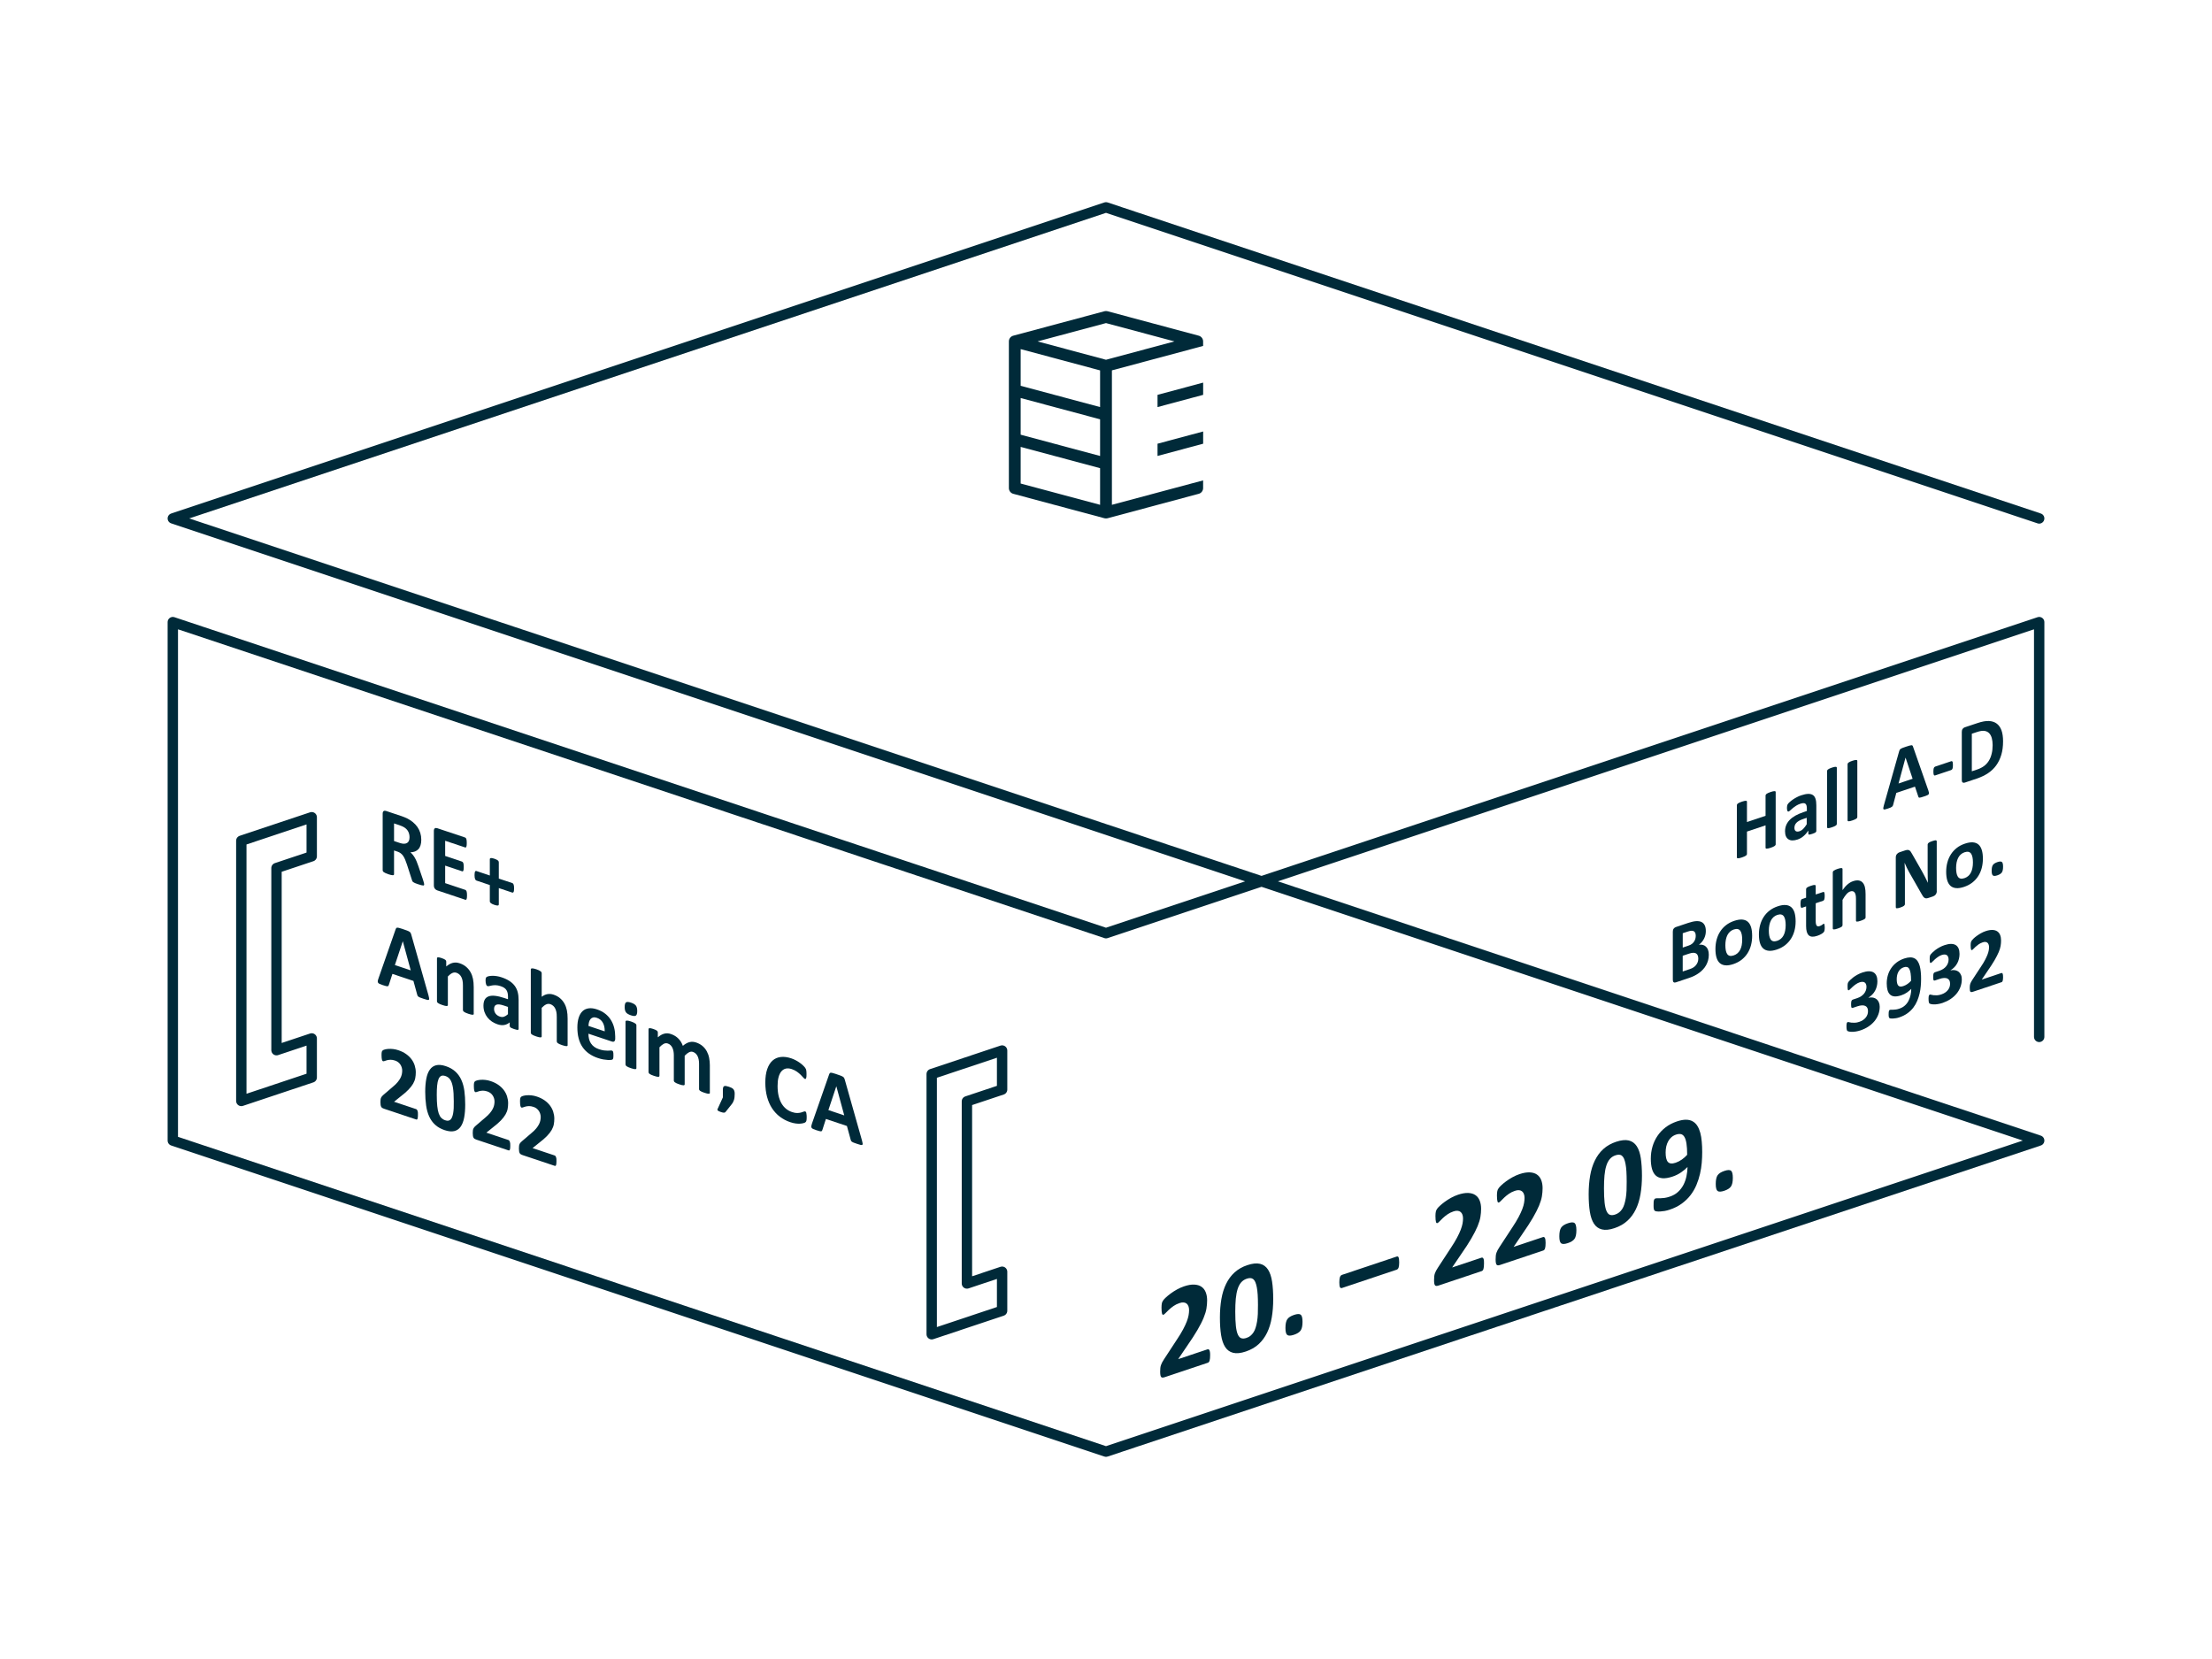 <?xml version="1.0" encoding="utf-8"?>
<!-- Generator: Adobe Illustrator 26.4.1, SVG Export Plug-In . SVG Version: 6.00 Build 0)  -->
<svg version="1.1" id="Ebene_1" xmlns="http://www.w3.org/2000/svg" xmlns:xlink="http://www.w3.org/1999/xlink" x="0px" y="0px"
	 viewBox="0 0 640 480" style="enable-background:new 0 0 640 480;" xml:space="preserve">
<style type="text/css">
	.st0{fill:#002A39;}
	.st1{fill:none;stroke:#002A39;stroke-width:3;stroke-linecap:round;stroke-linejoin:round;}
</style>
<g>
	<path class="st0" d="M348.1,141.22v-2.23l-26.39,7.07v-38.9l26.39-7.07v-1.31c0-0.77-0.52-1.45-1.26-1.65l-26.4-7.08
		c-0.29-0.08-0.6-0.08-0.88,0l-26.4,7.08c-0.75,0.2-1.26,0.87-1.26,1.65v42.44c0,0.77,0.52,1.45,1.26,1.65l26.4,7.08
		c0.14,0.03,0.29,0.05,0.44,0.05c0.14,0,0.29-0.02,0.44-0.05l26.4-7.08C347.58,142.67,348.1,141.99,348.1,141.22L348.1,141.22z
		 M295.31,129.3l22.98,6.16v10.6l-22.98-6.16V129.3L295.31,129.3z M295.31,115.16l22.98,6.16v10.61l-22.98-6.16V115.16
		L295.31,115.16z M295.31,101.01l22.98,6.16v10.61l-22.98-6.16V101.01L295.31,101.01z M320,104.09l-19.8-5.31l19.8-5.3l19.8,5.3
		L320,104.09L320,104.09z M334.91,131.92l13.2-3.54v-3.54l-13.2,3.54V131.92L334.91,131.92z M334.91,117.78l13.2-3.54v-3.54
		l-13.2,3.54V117.78L334.91,117.78z"/>
	<path class="st1" d="M90.19,300.45v11.29l-20.37,6.8v-3.95v-7.34v-52.7v-5.87v-5.43l20.37-6.8v11.3L80,251.15v52.7L90.19,300.45
		L90.19,300.45z M289.94,367.95v11.29l-20.37,6.8v-3.95v-7.34v-52.7v-5.87v-5.43l20.37-6.8v11.3l-10.18,3.4v52.7L289.94,367.95
		L289.94,367.95z M590,150L320,60L50,150l540,180l-270,90L50,330V180l270,90l270-90v120"/>
	<g>
		<path class="st0" d="M122.73,255.87c0,0.1-0.02,0.18-0.05,0.24c-0.03,0.06-0.11,0.09-0.24,0.09c-0.12,0-0.31-0.03-0.55-0.09
			c-0.24-0.06-0.57-0.16-0.99-0.3c-0.35-0.12-0.63-0.22-0.84-0.31c-0.21-0.09-0.37-0.18-0.49-0.27c-0.12-0.09-0.21-0.18-0.26-0.28
			c-0.05-0.1-0.09-0.2-0.12-0.33l-1.45-4.5c-0.17-0.51-0.35-0.97-0.51-1.38c-0.17-0.41-0.35-0.76-0.56-1.07
			c-0.21-0.31-0.44-0.56-0.71-0.77c-0.27-0.21-0.57-0.37-0.92-0.49l-1.03-0.34v6.85c0,0.09-0.03,0.17-0.08,0.22
			c-0.05,0.06-0.14,0.09-0.27,0.09c-0.12,0-0.29-0.01-0.5-0.06s-0.48-0.12-0.8-0.23c-0.32-0.11-0.58-0.21-0.79-0.31
			c-0.21-0.1-0.38-0.19-0.51-0.28c-0.12-0.09-0.21-0.18-0.26-0.27c-0.05-0.09-0.08-0.18-0.08-0.28v-16.34
			c0-0.41,0.09-0.67,0.28-0.79c0.19-0.12,0.42-0.13,0.69-0.04l4.19,1.4c0.42,0.14,0.77,0.27,1.05,0.38
			c0.27,0.11,0.52,0.22,0.75,0.32c0.65,0.32,1.24,0.69,1.76,1.12c0.52,0.42,0.96,0.9,1.33,1.42c0.36,0.52,0.64,1.09,0.83,1.71
			c0.19,0.62,0.29,1.28,0.29,1.99c0,0.6-0.07,1.13-0.21,1.58c-0.14,0.45-0.34,0.83-0.61,1.12s-0.6,0.53-0.99,0.68
			s-0.84,0.24-1.34,0.25c0.24,0.21,0.47,0.44,0.68,0.7c0.21,0.26,0.41,0.55,0.6,0.88c0.19,0.33,0.37,0.69,0.53,1.08
			c0.17,0.39,0.33,0.83,0.49,1.31l1.36,4c0.12,0.39,0.21,0.68,0.25,0.86C122.71,255.65,122.73,255.78,122.73,255.87z M118.49,242.25
			c0-0.59-0.12-1.13-0.36-1.62c-0.24-0.49-0.64-0.91-1.19-1.26c-0.17-0.1-0.36-0.2-0.57-0.3c-0.21-0.1-0.51-0.21-0.88-0.34
			l-1.48-0.49v5.1l1.68,0.56c0.47,0.16,0.88,0.23,1.23,0.22c0.35-0.01,0.64-0.09,0.88-0.24c0.23-0.15,0.41-0.36,0.52-0.64
			C118.43,242.97,118.49,242.64,118.49,242.25z"/>
		<path class="st0" d="M135.12,259.06c0,0.27-0.01,0.49-0.03,0.66c-0.02,0.17-0.05,0.31-0.09,0.41s-0.09,0.16-0.16,0.19
			c-0.06,0.03-0.13,0.03-0.21,0.01l-8.13-2.72c-0.28-0.09-0.51-0.26-0.69-0.5c-0.19-0.24-0.28-0.57-0.28-0.98v-15.68
			c0-0.41,0.09-0.67,0.28-0.79c0.19-0.12,0.42-0.13,0.69-0.04l8.08,2.7c0.08,0.03,0.14,0.07,0.2,0.14c0.06,0.07,0.11,0.16,0.15,0.29
			c0.04,0.13,0.07,0.29,0.09,0.48c0.02,0.19,0.03,0.42,0.03,0.7c0,0.26-0.01,0.48-0.03,0.65c-0.02,0.17-0.05,0.31-0.09,0.41
			c-0.04,0.1-0.09,0.16-0.15,0.19c-0.06,0.03-0.12,0.03-0.2,0.01l-5.78-1.93v4.39l4.89,1.64c0.08,0.03,0.14,0.07,0.21,0.15
			c0.06,0.07,0.11,0.17,0.16,0.29c0.04,0.12,0.07,0.27,0.09,0.46c0.02,0.19,0.03,0.41,0.03,0.67c0,0.27-0.01,0.49-0.03,0.66
			c-0.02,0.17-0.05,0.3-0.09,0.39c-0.04,0.09-0.09,0.15-0.16,0.18c-0.06,0.03-0.13,0.03-0.21,0l-4.89-1.64v5.07l5.83,1.95
			c0.07,0.02,0.14,0.07,0.21,0.15c0.06,0.07,0.11,0.17,0.16,0.29c0.04,0.13,0.07,0.28,0.09,0.47
			C135.11,258.56,135.12,258.79,135.12,259.06z"/>
		<path class="st0" d="M148.74,257.05c0,0.26-0.01,0.47-0.04,0.64c-0.02,0.17-0.06,0.3-0.11,0.39c-0.05,0.09-0.11,0.15-0.17,0.17
			c-0.07,0.02-0.14,0.02-0.21,0l-3.89-1.3v4.71c0,0.09-0.02,0.17-0.06,0.22c-0.04,0.06-0.11,0.09-0.21,0.11
			c-0.1,0.02-0.23,0.01-0.4-0.02c-0.17-0.03-0.38-0.08-0.62-0.17c-0.25-0.08-0.46-0.17-0.62-0.25c-0.17-0.08-0.3-0.17-0.4-0.25
			c-0.1-0.08-0.17-0.17-0.22-0.25c-0.05-0.08-0.07-0.17-0.07-0.27v-4.71l-3.88-1.3c-0.08-0.03-0.14-0.07-0.21-0.14
			c-0.06-0.07-0.12-0.16-0.17-0.29c-0.05-0.12-0.09-0.28-0.12-0.46c-0.03-0.19-0.04-0.41-0.04-0.67c0-0.25,0.01-0.46,0.04-0.63
			c0.02-0.17,0.06-0.3,0.11-0.4c0.05-0.09,0.1-0.15,0.16-0.18c0.06-0.03,0.12-0.03,0.2,0l3.91,1.31v-4.7c0-0.09,0.02-0.17,0.07-0.23
			c0.05-0.06,0.12-0.1,0.22-0.12c0.1-0.02,0.23-0.01,0.4,0.02c0.17,0.03,0.38,0.08,0.62,0.17s0.46,0.17,0.62,0.25
			c0.17,0.08,0.3,0.17,0.4,0.25c0.1,0.08,0.17,0.17,0.21,0.27c0.04,0.09,0.06,0.19,0.06,0.28v4.7l3.93,1.31
			c0.07,0.02,0.13,0.07,0.19,0.13c0.06,0.07,0.12,0.16,0.16,0.28c0.05,0.12,0.08,0.28,0.11,0.47
			C148.73,256.58,148.74,256.8,148.74,257.05z"/>
	</g>
	<g>
	</g>
	<g>
		<path class="st0" d="M123.98,288.01c0.1,0.37,0.16,0.65,0.19,0.86c0.02,0.2-0.01,0.34-0.1,0.4c-0.09,0.07-0.25,0.07-0.49,0.02
			c-0.23-0.06-0.55-0.15-0.96-0.29c-0.42-0.14-0.76-0.26-0.99-0.35c-0.24-0.09-0.42-0.18-0.54-0.27c-0.12-0.08-0.21-0.17-0.26-0.26
			s-0.09-0.2-0.12-0.33l-1.09-3.98l-6.08-2.03l-1.03,3.17c-0.03,0.12-0.08,0.21-0.13,0.28c-0.05,0.07-0.14,0.11-0.26,0.12
			c-0.12,0.01-0.29-0.01-0.51-0.07c-0.22-0.06-0.51-0.14-0.87-0.26c-0.38-0.13-0.68-0.24-0.9-0.34c-0.22-0.1-0.37-0.22-0.45-0.35
			s-0.11-0.29-0.09-0.48c0.02-0.19,0.09-0.42,0.19-0.72l4.99-14.29c0.05-0.14,0.11-0.25,0.17-0.32c0.07-0.08,0.17-0.11,0.32-0.12
			c0.15,0,0.35,0.03,0.61,0.11s0.6,0.18,1.03,0.32c0.49,0.16,0.88,0.3,1.17,0.41c0.29,0.11,0.52,0.22,0.68,0.33
			c0.16,0.11,0.28,0.22,0.35,0.35c0.07,0.13,0.13,0.29,0.18,0.48L123.98,288.01z M116.55,272.34l-0.01,0l-2.29,6.88l4.59,1.54
			L116.55,272.34z"/>
		<path class="st0" d="M137.09,293.29c0,0.09-0.03,0.17-0.08,0.22c-0.05,0.05-0.13,0.08-0.25,0.09c-0.12,0.01-0.28-0.01-0.48-0.06
			c-0.2-0.05-0.46-0.12-0.76-0.22c-0.31-0.1-0.56-0.2-0.77-0.29c-0.2-0.09-0.36-0.18-0.48-0.27c-0.12-0.08-0.2-0.17-0.25-0.26
			c-0.05-0.09-0.08-0.17-0.08-0.27v-7.08c0-0.6-0.04-1.09-0.12-1.46c-0.08-0.37-0.19-0.7-0.34-1c-0.15-0.3-0.34-0.55-0.58-0.76
			c-0.24-0.21-0.51-0.37-0.83-0.48c-0.4-0.13-0.8-0.11-1.21,0.08c-0.41,0.19-0.83,0.52-1.28,0.99v8.24c0,0.09-0.02,0.17-0.08,0.22
			c-0.05,0.05-0.14,0.08-0.26,0.09c-0.12,0.01-0.28-0.01-0.48-0.06c-0.2-0.04-0.45-0.12-0.76-0.22c-0.31-0.1-0.56-0.2-0.76-0.29
			c-0.2-0.09-0.36-0.18-0.48-0.27c-0.12-0.09-0.21-0.17-0.26-0.26c-0.05-0.09-0.07-0.18-0.07-0.27v-12.4c0-0.09,0.02-0.17,0.06-0.22
			c0.04-0.06,0.12-0.09,0.22-0.1c0.11-0.01,0.25,0,0.42,0.04c0.17,0.03,0.39,0.09,0.64,0.18c0.27,0.09,0.49,0.17,0.66,0.26
			c0.17,0.08,0.31,0.16,0.41,0.24c0.1,0.08,0.16,0.16,0.21,0.24c0.04,0.08,0.06,0.17,0.06,0.26v1.43c0.62-0.53,1.24-0.88,1.88-1.04
			c0.64-0.16,1.3-0.12,1.99,0.11c0.76,0.25,1.4,0.61,1.92,1.06c0.52,0.45,0.94,0.97,1.26,1.55c0.32,0.58,0.55,1.22,0.69,1.91
			c0.14,0.69,0.21,1.48,0.21,2.38V293.29z"/>
		<path class="st0" d="M150.06,297.67c0,0.13-0.04,0.22-0.12,0.26c-0.08,0.05-0.21,0.06-0.39,0.03c-0.18-0.03-0.44-0.1-0.79-0.22
			c-0.38-0.13-0.65-0.23-0.82-0.32c-0.17-0.09-0.29-0.18-0.36-0.28c-0.07-0.1-0.11-0.21-0.11-0.34v-0.99
			c-0.46,0.39-0.98,0.64-1.57,0.75c-0.59,0.11-1.24,0.04-1.96-0.2c-0.59-0.2-1.14-0.47-1.63-0.8c-0.5-0.34-0.93-0.74-1.29-1.2
			c-0.36-0.46-0.64-0.97-0.84-1.54c-0.2-0.57-0.3-1.18-0.3-1.85c0-0.72,0.13-1.31,0.38-1.76c0.25-0.45,0.63-0.76,1.14-0.94
			c0.5-0.18,1.13-0.23,1.88-0.14c0.75,0.08,1.62,0.29,2.61,0.62l1.09,0.36v-0.75c0-0.39-0.04-0.74-0.11-1.06
			c-0.07-0.32-0.19-0.6-0.35-0.85c-0.16-0.25-0.38-0.47-0.65-0.65c-0.27-0.18-0.61-0.34-1.01-0.47c-0.52-0.18-0.99-0.27-1.41-0.28
			c-0.41-0.01-0.78,0.01-1.09,0.07c-0.32,0.05-0.58,0.11-0.79,0.17c-0.21,0.06-0.39,0.07-0.52,0.02c-0.09-0.03-0.17-0.09-0.24-0.18
			c-0.07-0.09-0.13-0.2-0.17-0.34c-0.05-0.13-0.08-0.3-0.11-0.48c-0.03-0.18-0.04-0.38-0.04-0.6c0-0.29,0.02-0.51,0.06-0.66
			c0.04-0.15,0.12-0.28,0.24-0.37c0.12-0.09,0.32-0.18,0.61-0.24c0.29-0.06,0.63-0.1,1.02-0.11c0.39-0.01,0.82,0.02,1.28,0.09
			c0.46,0.07,0.94,0.18,1.43,0.35c0.88,0.29,1.62,0.64,2.24,1.04c0.62,0.4,1.13,0.86,1.53,1.39c0.4,0.53,0.69,1.13,0.88,1.82
			c0.18,0.68,0.27,1.45,0.27,2.3V297.67z M146.98,291.33l-1.2-0.4c-0.51-0.17-0.94-0.27-1.3-0.31s-0.65-0.01-0.88,0.08
			c-0.23,0.09-0.39,0.24-0.49,0.44c-0.1,0.2-0.16,0.45-0.16,0.76c0,0.52,0.15,0.98,0.44,1.37c0.3,0.4,0.71,0.68,1.23,0.86
			c0.44,0.15,0.85,0.16,1.22,0.03c0.37-0.13,0.75-0.37,1.13-0.72V291.33z"/>
		<path class="st0" d="M164.24,302.37c0,0.09-0.02,0.17-0.08,0.22c-0.05,0.05-0.13,0.08-0.25,0.09c-0.12,0.01-0.28-0.01-0.48-0.06
			c-0.2-0.04-0.46-0.12-0.76-0.22c-0.31-0.1-0.56-0.2-0.77-0.29c-0.2-0.09-0.36-0.18-0.48-0.27c-0.12-0.09-0.2-0.17-0.25-0.26
			c-0.05-0.09-0.08-0.18-0.08-0.27v-7.08c0-0.6-0.04-1.09-0.12-1.46c-0.08-0.37-0.19-0.7-0.34-1s-0.34-0.55-0.58-0.76
			c-0.24-0.21-0.52-0.37-0.83-0.48c-0.4-0.13-0.8-0.11-1.21,0.08c-0.41,0.19-0.83,0.52-1.28,0.99v8.24c0,0.09-0.02,0.17-0.08,0.22
			c-0.05,0.05-0.13,0.08-0.26,0.09c-0.12,0.01-0.28-0.01-0.48-0.06c-0.2-0.04-0.45-0.12-0.76-0.22s-0.56-0.2-0.76-0.29
			c-0.2-0.09-0.36-0.18-0.48-0.26c-0.12-0.09-0.21-0.17-0.26-0.26c-0.05-0.09-0.07-0.18-0.07-0.27v-18.28
			c0-0.09,0.02-0.17,0.07-0.23c0.05-0.06,0.14-0.09,0.26-0.1c0.12-0.01,0.28,0,0.48,0.04s0.45,0.11,0.76,0.21
			c0.31,0.1,0.56,0.2,0.76,0.3s0.36,0.19,0.48,0.28c0.12,0.09,0.21,0.18,0.26,0.27c0.05,0.09,0.08,0.18,0.08,0.27v6.85
			c0.54-0.41,1.09-0.67,1.66-0.77c0.56-0.1,1.15-0.05,1.76,0.15c0.76,0.25,1.4,0.61,1.92,1.06c0.52,0.45,0.94,0.97,1.26,1.56
			c0.32,0.59,0.55,1.23,0.69,1.92c0.14,0.69,0.21,1.5,0.21,2.41V302.37z"/>
		<path class="st0" d="M178.01,300.42c0,0.43-0.09,0.71-0.26,0.86c-0.17,0.15-0.41,0.17-0.71,0.07l-6.79-2.27
			c0,0.53,0.06,1.03,0.17,1.5c0.11,0.47,0.29,0.89,0.54,1.28c0.25,0.38,0.56,0.72,0.95,1.01c0.39,0.29,0.85,0.52,1.39,0.7
			c0.55,0.18,1.03,0.3,1.45,0.35c0.42,0.05,0.78,0.07,1.08,0.07c0.3,0,0.56-0.02,0.76-0.04c0.2-0.02,0.36-0.01,0.49,0.03
			c0.08,0.02,0.14,0.06,0.19,0.11c0.05,0.05,0.09,0.12,0.12,0.22s0.06,0.22,0.07,0.38c0.01,0.16,0.02,0.35,0.02,0.58
			c0,0.2,0,0.38-0.01,0.52c-0.01,0.14-0.02,0.26-0.04,0.36s-0.04,0.17-0.08,0.23c-0.03,0.06-0.08,0.11-0.13,0.16
			c-0.05,0.05-0.2,0.09-0.44,0.12s-0.55,0.04-0.92,0.02c-0.38-0.02-0.81-0.07-1.29-0.15s-1-0.22-1.55-0.4
			c-0.99-0.33-1.86-0.76-2.61-1.29c-0.75-0.53-1.37-1.16-1.87-1.89s-0.87-1.57-1.12-2.52c-0.25-0.94-0.37-2-0.37-3.15
			c0-1.1,0.13-2.05,0.39-2.85s0.63-1.42,1.12-1.88s1.09-0.72,1.79-0.81c0.7-0.09,1.5,0.01,2.38,0.31c0.93,0.31,1.73,0.73,2.4,1.26
			c0.66,0.53,1.21,1.13,1.63,1.82c0.42,0.68,0.74,1.43,0.94,2.24c0.2,0.81,0.3,1.65,0.3,2.52V300.42z M174.96,298.4
			c0.02-0.97-0.15-1.8-0.53-2.49c-0.38-0.69-0.96-1.16-1.76-1.43c-0.4-0.13-0.75-0.17-1.04-0.1c-0.3,0.07-0.54,0.21-0.74,0.43
			c-0.2,0.22-0.35,0.5-0.45,0.85c-0.1,0.35-0.16,0.74-0.18,1.17L174.96,298.4z"/>
		<path class="st0" d="M184.37,292.51c0,0.7-0.13,1.15-0.39,1.33c-0.26,0.18-0.74,0.16-1.44-0.08c-0.71-0.24-1.19-0.53-1.43-0.87
			c-0.25-0.34-0.37-0.85-0.37-1.53c0-0.71,0.13-1.15,0.38-1.34c0.25-0.19,0.74-0.16,1.44,0.07c0.7,0.23,1.18,0.53,1.43,0.87
			S184.37,291.83,184.37,292.51z M184.13,309.03c0,0.09-0.02,0.17-0.07,0.22c-0.05,0.05-0.14,0.08-0.26,0.09
			c-0.12,0.01-0.28-0.01-0.48-0.06s-0.45-0.12-0.76-0.22c-0.31-0.1-0.56-0.2-0.76-0.29c-0.2-0.09-0.36-0.18-0.48-0.26
			c-0.12-0.09-0.21-0.17-0.26-0.26c-0.05-0.09-0.08-0.18-0.08-0.27V295.6c0-0.09,0.02-0.17,0.08-0.22c0.05-0.05,0.13-0.08,0.26-0.09
			c0.12-0.01,0.28,0,0.48,0.04c0.2,0.04,0.46,0.11,0.76,0.21c0.31,0.1,0.56,0.2,0.76,0.3s0.36,0.19,0.48,0.28
			c0.12,0.09,0.21,0.18,0.26,0.27c0.05,0.09,0.07,0.18,0.07,0.27V309.03z"/>
		<path class="st0" d="M205.4,316.14c0,0.09-0.02,0.17-0.07,0.22c-0.05,0.05-0.13,0.08-0.25,0.09s-0.28-0.01-0.48-0.05
			c-0.2-0.04-0.45-0.12-0.76-0.22c-0.32-0.11-0.58-0.2-0.78-0.29c-0.2-0.09-0.36-0.18-0.48-0.27c-0.12-0.09-0.2-0.17-0.25-0.26
			c-0.05-0.08-0.07-0.17-0.07-0.27v-7.35c0-0.42-0.04-0.81-0.11-1.18c-0.07-0.37-0.18-0.7-0.32-0.99c-0.15-0.29-0.33-0.55-0.55-0.75
			c-0.22-0.21-0.49-0.36-0.79-0.47c-0.38-0.12-0.75-0.09-1.14,0.11s-0.8,0.53-1.25,1v8.24c0,0.09-0.02,0.17-0.07,0.22
			c-0.05,0.05-0.14,0.08-0.26,0.09c-0.12,0.01-0.28-0.01-0.48-0.06c-0.2-0.04-0.45-0.12-0.75-0.22c-0.31-0.1-0.56-0.2-0.76-0.29
			c-0.2-0.09-0.36-0.18-0.48-0.27c-0.12-0.09-0.21-0.17-0.26-0.26c-0.05-0.09-0.08-0.17-0.08-0.27v-7.35c0-0.42-0.04-0.81-0.11-1.18
			c-0.07-0.37-0.18-0.7-0.32-0.99s-0.33-0.54-0.55-0.75c-0.23-0.21-0.49-0.37-0.79-0.46c-0.38-0.13-0.77-0.09-1.15,0.1
			c-0.38,0.2-0.8,0.53-1.24,1v8.24c0,0.09-0.03,0.17-0.08,0.22s-0.14,0.08-0.26,0.09c-0.12,0.01-0.28-0.01-0.48-0.06
			c-0.2-0.04-0.45-0.12-0.76-0.22c-0.31-0.1-0.56-0.2-0.76-0.29c-0.2-0.09-0.36-0.18-0.48-0.26c-0.12-0.09-0.21-0.17-0.26-0.26
			c-0.05-0.09-0.08-0.18-0.08-0.27v-12.4c0-0.09,0.02-0.17,0.06-0.22c0.04-0.06,0.12-0.09,0.23-0.1c0.11-0.01,0.25,0,0.42,0.04
			c0.17,0.03,0.39,0.09,0.64,0.18c0.27,0.09,0.49,0.17,0.66,0.26c0.17,0.08,0.31,0.16,0.41,0.24c0.1,0.08,0.17,0.16,0.21,0.24
			c0.04,0.08,0.06,0.17,0.06,0.26v1.43c0.62-0.54,1.23-0.89,1.84-1.05c0.61-0.17,1.25-0.14,1.92,0.09c0.46,0.15,0.87,0.34,1.24,0.57
			c0.37,0.23,0.69,0.49,0.98,0.79c0.29,0.3,0.54,0.62,0.74,0.96c0.21,0.35,0.38,0.72,0.52,1.11c0.33-0.29,0.66-0.52,0.98-0.7
			c0.32-0.18,0.64-0.31,0.95-0.38c0.31-0.08,0.63-0.11,0.94-0.09c0.31,0.02,0.63,0.08,0.96,0.19c0.74,0.25,1.37,0.6,1.88,1.04
			s0.92,0.96,1.23,1.54c0.31,0.58,0.54,1.21,0.67,1.9s0.2,1.38,0.2,2.1V316.14z"/>
		<path class="st0" d="M212.57,316.46c0,0.37-0.02,0.7-0.05,0.99c-0.03,0.29-0.09,0.56-0.16,0.8c-0.08,0.24-0.17,0.47-0.29,0.69
			c-0.12,0.21-0.26,0.43-0.44,0.64l-1.68,2.11c-0.06,0.07-0.12,0.13-0.19,0.17c-0.07,0.04-0.16,0.06-0.26,0.07
			c-0.1,0-0.22-0.01-0.36-0.03s-0.32-0.07-0.54-0.15c-0.24-0.08-0.44-0.16-0.59-0.23c-0.15-0.07-0.26-0.14-0.33-0.21
			c-0.07-0.07-0.1-0.14-0.11-0.22c0-0.08,0.01-0.16,0.06-0.25l1.52-3.33v-2.2c0-0.32,0.03-0.56,0.1-0.73
			c0.07-0.17,0.17-0.29,0.31-0.34c0.14-0.05,0.32-0.06,0.54-0.02c0.22,0.04,0.48,0.11,0.79,0.21c0.29,0.1,0.54,0.2,0.75,0.3
			c0.21,0.1,0.38,0.23,0.52,0.38c0.14,0.15,0.24,0.33,0.3,0.54C212.54,315.88,212.57,316.14,212.57,316.46z"/>
		<path class="st0" d="M233.4,323.26c0,0.23-0.01,0.43-0.02,0.58c-0.01,0.16-0.03,0.29-0.06,0.4s-0.06,0.2-0.1,0.26
			c-0.04,0.07-0.11,0.14-0.2,0.22c-0.09,0.08-0.27,0.15-0.53,0.23c-0.26,0.08-0.58,0.13-0.96,0.16c-0.38,0.03-0.81,0.01-1.3-0.05
			c-0.49-0.06-1.01-0.19-1.58-0.38c-1.11-0.37-2.11-0.9-3-1.57c-0.89-0.68-1.65-1.5-2.28-2.46c-0.63-0.96-1.1-2.07-1.44-3.31
			c-0.33-1.24-0.5-2.61-0.5-4.12c0-1.53,0.18-2.83,0.55-3.89s0.88-1.89,1.54-2.47c0.66-0.59,1.45-0.93,2.37-1.04
			c0.92-0.11,1.94,0.02,3.04,0.39c0.45,0.15,0.88,0.34,1.3,0.56c0.42,0.22,0.8,0.46,1.16,0.71c0.35,0.25,0.67,0.51,0.96,0.79
			c0.28,0.27,0.48,0.49,0.59,0.65c0.11,0.16,0.19,0.29,0.23,0.39c0.04,0.1,0.07,0.22,0.1,0.35c0.02,0.14,0.04,0.3,0.06,0.48
			c0.01,0.18,0.02,0.4,0.02,0.66c0,0.28-0.01,0.51-0.02,0.7c-0.02,0.19-0.05,0.34-0.09,0.44c-0.04,0.11-0.09,0.18-0.15,0.21
			c-0.06,0.04-0.12,0.04-0.2,0.02c-0.12-0.04-0.28-0.18-0.48-0.4c-0.19-0.23-0.44-0.49-0.74-0.79c-0.3-0.3-0.67-0.6-1.09-0.91
			c-0.42-0.3-0.92-0.55-1.51-0.75c-0.64-0.21-1.21-0.26-1.72-0.14c-0.5,0.12-0.93,0.4-1.29,0.82c-0.35,0.42-0.62,0.99-0.81,1.7
			s-0.27,1.54-0.27,2.51c0,1.06,0.1,2,0.29,2.84c0.2,0.84,0.48,1.57,0.84,2.19c0.36,0.62,0.8,1.14,1.31,1.56
			c0.51,0.42,1.09,0.73,1.73,0.95c0.58,0.2,1.09,0.29,1.51,0.28c0.42-0.01,0.79-0.06,1.09-0.14c0.3-0.08,0.55-0.17,0.75-0.25
			c0.2-0.08,0.35-0.11,0.46-0.07c0.08,0.03,0.15,0.07,0.2,0.12c0.05,0.05,0.09,0.14,0.12,0.26c0.03,0.12,0.06,0.29,0.07,0.49
			C233.39,322.66,233.4,322.93,233.4,323.26z"/>
		<path class="st0" d="M249.4,329.98c0.1,0.37,0.16,0.65,0.19,0.85s-0.01,0.34-0.1,0.41c-0.09,0.07-0.25,0.07-0.49,0.02
			s-0.55-0.15-0.96-0.29c-0.43-0.14-0.76-0.26-0.99-0.35c-0.24-0.09-0.42-0.18-0.54-0.27c-0.12-0.08-0.21-0.17-0.26-0.26
			c-0.05-0.09-0.09-0.2-0.12-0.33l-1.09-3.98l-6.08-2.03l-1.02,3.17c-0.03,0.12-0.08,0.21-0.13,0.28c-0.05,0.07-0.14,0.11-0.26,0.12
			c-0.12,0.01-0.29-0.01-0.51-0.07c-0.22-0.06-0.51-0.14-0.87-0.26c-0.38-0.13-0.68-0.24-0.9-0.34c-0.22-0.1-0.37-0.22-0.45-0.35
			c-0.08-0.13-0.11-0.29-0.09-0.48c0.03-0.19,0.09-0.42,0.19-0.72l4.99-14.29c0.05-0.14,0.11-0.25,0.17-0.32
			c0.07-0.08,0.17-0.11,0.32-0.12c0.15,0,0.35,0.03,0.61,0.11c0.26,0.07,0.6,0.18,1.03,0.32c0.49,0.17,0.88,0.3,1.17,0.41
			c0.29,0.11,0.52,0.22,0.68,0.33c0.16,0.11,0.28,0.22,0.35,0.35c0.07,0.13,0.13,0.29,0.18,0.48L249.4,329.98z M241.98,314.3
			l-0.01,0l-2.29,6.88l4.59,1.54L241.98,314.3z"/>
	</g>
	<g>
	</g>
	<g>
	</g>
	<g>
	</g>
	<g>
		<path class="st0" d="M120.92,322.59c0,0.27-0.01,0.5-0.03,0.68c-0.02,0.18-0.05,0.33-0.09,0.43c-0.04,0.11-0.1,0.17-0.16,0.2
			c-0.07,0.03-0.14,0.03-0.23,0l-9.3-3.11c-0.18-0.06-0.34-0.13-0.48-0.21c-0.13-0.08-0.24-0.19-0.32-0.32
			c-0.08-0.13-0.14-0.31-0.18-0.53c-0.04-0.22-0.06-0.49-0.06-0.81c0-0.31,0.01-0.56,0.04-0.77s0.07-0.39,0.14-0.54
			c0.07-0.15,0.15-0.29,0.26-0.42c0.1-0.13,0.24-0.26,0.41-0.4l2.8-2.4c0.56-0.46,1.01-0.9,1.35-1.32s0.61-0.82,0.8-1.19
			c0.19-0.38,0.32-0.74,0.39-1.08c0.07-0.35,0.11-0.69,0.11-1.02c0-0.31-0.04-0.61-0.13-0.91c-0.09-0.3-0.22-0.58-0.39-0.85
			c-0.17-0.26-0.39-0.49-0.64-0.69s-0.56-0.36-0.91-0.48c-0.49-0.16-0.93-0.24-1.31-0.23c-0.38,0.01-0.71,0.06-1,0.13
			c-0.29,0.08-0.53,0.15-0.72,0.23c-0.19,0.08-0.34,0.1-0.45,0.06c-0.08-0.03-0.14-0.07-0.19-0.15c-0.05-0.07-0.1-0.18-0.13-0.32
			c-0.03-0.14-0.06-0.32-0.08-0.55c-0.02-0.22-0.03-0.49-0.03-0.81c0-0.21,0.01-0.39,0.02-0.53c0.01-0.14,0.03-0.26,0.06-0.36
			c0.02-0.1,0.06-0.18,0.1-0.24s0.11-0.14,0.22-0.21c0.1-0.08,0.3-0.15,0.57-0.23c0.28-0.08,0.62-0.13,1.03-0.16
			c0.41-0.03,0.86-0.01,1.35,0.04c0.49,0.05,1,0.17,1.54,0.35c0.84,0.28,1.58,0.65,2.21,1.09c0.63,0.45,1.15,0.95,1.57,1.51
			c0.42,0.56,0.73,1.17,0.93,1.81c0.2,0.65,0.31,1.3,0.31,1.97c0,0.58-0.05,1.14-0.15,1.67s-0.31,1.07-0.62,1.62
			c-0.32,0.55-0.76,1.12-1.34,1.72s-1.34,1.27-2.29,1.99l-1.89,1.52l6.38,2.13c0.08,0.03,0.16,0.08,0.23,0.16
			c0.07,0.08,0.13,0.19,0.18,0.32c0.05,0.13,0.09,0.3,0.11,0.5S120.92,322.33,120.92,322.59z"/>
		<path class="st0" d="M134.6,319.59c0,1.44-0.1,2.7-0.31,3.79c-0.21,1.09-0.55,1.96-1.02,2.62c-0.47,0.66-1.08,1.08-1.84,1.26
			c-0.75,0.18-1.68,0.09-2.77-0.27c-1.11-0.37-2.03-0.89-2.75-1.55c-0.73-0.66-1.3-1.46-1.73-2.4c-0.43-0.94-0.72-2-0.89-3.21
			c-0.17-1.2-0.26-2.53-0.26-3.97c0-1.43,0.11-2.69,0.32-3.78c0.21-1.09,0.55-1.97,1.03-2.62c0.47-0.66,1.08-1.08,1.84-1.26
			c0.75-0.18,1.67-0.09,2.76,0.27c1.11,0.37,2.03,0.89,2.76,1.56c0.73,0.67,1.31,1.46,1.73,2.4c0.43,0.93,0.72,2,0.89,3.2
			C134.52,316.83,134.6,318.15,134.6,319.59z M131.29,318.67c0-0.85-0.02-1.61-0.06-2.28c-0.04-0.67-0.11-1.26-0.19-1.77
			c-0.09-0.51-0.2-0.96-0.33-1.33c-0.13-0.38-0.29-0.7-0.47-0.96c-0.18-0.26-0.39-0.47-0.62-0.63c-0.23-0.16-0.49-0.29-0.77-0.38
			c-0.49-0.16-0.9-0.17-1.22-0.01c-0.32,0.16-0.58,0.47-0.76,0.93c-0.19,0.47-0.32,1.08-0.39,1.84c-0.08,0.76-0.11,1.67-0.11,2.71
			c0,1.28,0.05,2.35,0.14,3.22c0.09,0.87,0.24,1.58,0.43,2.15c0.2,0.56,0.45,0.99,0.76,1.3c0.31,0.3,0.68,0.53,1.11,0.67
			c0.33,0.11,0.61,0.15,0.86,0.12s0.47-0.13,0.66-0.3c0.19-0.17,0.34-0.41,0.47-0.72s0.23-0.68,0.31-1.12
			c0.08-0.44,0.13-0.94,0.16-1.52C131.28,320.01,131.29,319.37,131.29,318.67z"/>
		<path class="st0" d="M147.64,331.53c0,0.27-0.01,0.5-0.03,0.68c-0.02,0.18-0.05,0.33-0.09,0.43c-0.04,0.11-0.1,0.17-0.16,0.2
			c-0.07,0.03-0.14,0.03-0.23,0l-9.3-3.11c-0.18-0.06-0.34-0.13-0.48-0.21c-0.13-0.08-0.24-0.19-0.33-0.32
			c-0.08-0.13-0.14-0.31-0.18-0.53c-0.04-0.22-0.06-0.49-0.06-0.81c0-0.31,0.01-0.56,0.04-0.77c0.03-0.21,0.07-0.39,0.14-0.54
			s0.15-0.29,0.26-0.42c0.1-0.13,0.24-0.26,0.41-0.4l2.8-2.4c0.56-0.46,1.01-0.9,1.35-1.32s0.61-0.82,0.8-1.19
			c0.19-0.38,0.32-0.74,0.39-1.08c0.07-0.35,0.11-0.69,0.11-1.02c0-0.31-0.04-0.61-0.13-0.91c-0.09-0.3-0.22-0.58-0.39-0.85
			c-0.17-0.26-0.39-0.49-0.64-0.69c-0.26-0.2-0.56-0.36-0.91-0.48c-0.49-0.16-0.93-0.24-1.31-0.23c-0.38,0.01-0.71,0.06-1,0.13
			c-0.29,0.08-0.53,0.15-0.72,0.23s-0.34,0.1-0.45,0.06c-0.07-0.03-0.14-0.07-0.19-0.15c-0.05-0.07-0.1-0.18-0.13-0.32
			c-0.03-0.14-0.06-0.32-0.08-0.55c-0.02-0.22-0.03-0.49-0.03-0.81c0-0.21,0.01-0.39,0.02-0.53c0.01-0.14,0.03-0.26,0.06-0.36
			c0.02-0.1,0.06-0.18,0.1-0.24c0.04-0.06,0.11-0.14,0.22-0.21c0.1-0.08,0.3-0.15,0.58-0.23c0.28-0.08,0.62-0.13,1.03-0.16
			c0.41-0.03,0.86-0.01,1.35,0.04c0.49,0.05,1,0.17,1.54,0.35c0.84,0.28,1.58,0.65,2.21,1.09c0.63,0.45,1.15,0.95,1.57,1.51
			c0.42,0.56,0.73,1.17,0.93,1.81c0.2,0.65,0.31,1.3,0.31,1.97c0,0.58-0.05,1.14-0.15,1.67s-0.31,1.07-0.63,1.62
			c-0.32,0.55-0.76,1.12-1.34,1.72s-1.34,1.27-2.29,1.99l-1.89,1.52l6.38,2.13c0.08,0.03,0.16,0.08,0.23,0.16
			c0.07,0.08,0.13,0.19,0.18,0.32c0.05,0.13,0.09,0.3,0.11,0.5C147.63,331.04,147.64,331.27,147.64,331.53z"/>
		<path class="st0" d="M161,336c0,0.27-0.01,0.5-0.03,0.68c-0.02,0.18-0.05,0.33-0.09,0.43s-0.1,0.17-0.16,0.2
			c-0.07,0.03-0.14,0.03-0.23,0l-9.3-3.11c-0.18-0.06-0.34-0.13-0.48-0.21c-0.13-0.08-0.24-0.19-0.33-0.32
			c-0.08-0.13-0.14-0.31-0.18-0.53c-0.04-0.22-0.06-0.49-0.06-0.81c0-0.31,0.01-0.56,0.04-0.77s0.07-0.39,0.14-0.54
			c0.07-0.15,0.15-0.29,0.26-0.41c0.1-0.13,0.24-0.26,0.41-0.4l2.8-2.4c0.56-0.46,1.01-0.9,1.35-1.32c0.34-0.42,0.61-0.82,0.8-1.19
			c0.19-0.38,0.32-0.74,0.39-1.08c0.07-0.35,0.11-0.69,0.11-1.02c0-0.31-0.04-0.61-0.13-0.91c-0.09-0.3-0.22-0.58-0.39-0.85
			c-0.17-0.26-0.39-0.49-0.64-0.7s-0.56-0.36-0.91-0.48c-0.49-0.16-0.93-0.24-1.31-0.23c-0.38,0.01-0.71,0.06-1,0.13
			c-0.29,0.08-0.53,0.15-0.72,0.23c-0.19,0.08-0.34,0.1-0.45,0.06c-0.08-0.02-0.14-0.07-0.19-0.15c-0.05-0.07-0.1-0.18-0.13-0.32
			c-0.03-0.14-0.06-0.32-0.08-0.55c-0.02-0.22-0.03-0.5-0.03-0.81c0-0.21,0.01-0.39,0.02-0.53c0.01-0.14,0.03-0.26,0.06-0.36
			c0.03-0.1,0.06-0.18,0.1-0.24c0.04-0.06,0.11-0.14,0.22-0.21c0.1-0.08,0.3-0.15,0.58-0.23c0.28-0.08,0.62-0.13,1.03-0.16
			c0.41-0.03,0.86-0.01,1.35,0.04c0.49,0.05,1,0.17,1.54,0.35c0.84,0.28,1.58,0.65,2.21,1.09c0.63,0.45,1.15,0.95,1.57,1.51
			c0.42,0.56,0.73,1.17,0.93,1.81c0.2,0.65,0.31,1.3,0.31,1.97c0,0.58-0.05,1.14-0.15,1.67c-0.1,0.53-0.31,1.07-0.62,1.62
			c-0.32,0.55-0.76,1.12-1.34,1.72c-0.58,0.6-1.34,1.27-2.29,1.99l-1.89,1.52l6.38,2.13c0.08,0.03,0.16,0.08,0.23,0.16
			c0.07,0.08,0.13,0.19,0.18,0.32c0.05,0.13,0.09,0.3,0.11,0.5C160.99,335.51,161,335.74,161,336z"/>
	</g>
	<g>
		<path class="st0" d="M513.76,244.28c0,0.08-0.02,0.17-0.07,0.25c-0.05,0.08-0.13,0.16-0.24,0.24c-0.11,0.08-0.26,0.16-0.45,0.25
			c-0.18,0.09-0.42,0.18-0.7,0.27c-0.29,0.1-0.53,0.16-0.72,0.2c-0.19,0.04-0.34,0.06-0.45,0.05c-0.11,0-0.18-0.03-0.23-0.08
			c-0.05-0.05-0.07-0.12-0.07-0.2v-6.46l-5.38,1.8v6.46c0,0.08-0.02,0.17-0.07,0.25c-0.04,0.08-0.12,0.16-0.23,0.24
			s-0.26,0.16-0.44,0.25c-0.19,0.09-0.42,0.18-0.71,0.28c-0.28,0.09-0.52,0.16-0.71,0.2c-0.19,0.04-0.34,0.06-0.45,0.05
			s-0.19-0.03-0.24-0.08c-0.05-0.05-0.07-0.12-0.07-0.2v-15.1c0-0.08,0.02-0.16,0.07-0.25c0.05-0.08,0.13-0.16,0.24-0.24
			s0.26-0.16,0.45-0.25c0.19-0.09,0.42-0.18,0.71-0.27c0.29-0.1,0.53-0.16,0.71-0.2c0.19-0.04,0.33-0.05,0.44-0.05
			s0.19,0.03,0.23,0.08c0.04,0.05,0.07,0.12,0.07,0.2v5.87l5.38-1.8v-5.87c0-0.08,0.02-0.16,0.07-0.25
			c0.05-0.08,0.13-0.16,0.23-0.24s0.26-0.16,0.45-0.25c0.19-0.09,0.43-0.18,0.72-0.28c0.28-0.09,0.51-0.16,0.7-0.2
			c0.19-0.04,0.33-0.05,0.45-0.05c0.11,0,0.19,0.03,0.24,0.08c0.05,0.05,0.07,0.12,0.07,0.2V244.28z"/>
		<path class="st0" d="M525.52,240.41c0,0.12-0.04,0.22-0.11,0.31c-0.07,0.09-0.19,0.18-0.35,0.26s-0.39,0.17-0.71,0.28
			c-0.33,0.11-0.58,0.18-0.73,0.2c-0.15,0.02-0.26,0.01-0.32-0.03c-0.06-0.04-0.09-0.12-0.09-0.24v-0.88
			c-0.41,0.62-0.87,1.16-1.39,1.6c-0.52,0.45-1.1,0.78-1.74,0.99c-0.53,0.18-1.01,0.26-1.45,0.26c-0.44,0-0.82-0.1-1.14-0.3
			c-0.32-0.19-0.57-0.48-0.75-0.87c-0.18-0.39-0.27-0.87-0.27-1.47c0-0.64,0.11-1.24,0.34-1.79c0.23-0.55,0.56-1.05,1.01-1.51
			c0.45-0.46,1.01-0.88,1.67-1.25c0.67-0.37,1.44-0.7,2.32-1l0.97-0.32v-0.67c0-0.35-0.03-0.64-0.09-0.88
			c-0.06-0.24-0.17-0.42-0.31-0.54c-0.14-0.12-0.34-0.19-0.58-0.19c-0.24,0-0.54,0.06-0.89,0.17c-0.47,0.16-0.88,0.35-1.25,0.59
			c-0.37,0.24-0.69,0.47-0.97,0.71c-0.28,0.23-0.52,0.44-0.71,0.62c-0.19,0.18-0.34,0.29-0.46,0.33c-0.08,0.03-0.15,0.02-0.22-0.01
			c-0.06-0.04-0.12-0.1-0.16-0.2c-0.04-0.09-0.07-0.21-0.09-0.36c-0.02-0.15-0.03-0.32-0.03-0.51c0-0.25,0.02-0.46,0.06-0.62
			c0.04-0.16,0.11-0.32,0.21-0.47c0.1-0.15,0.29-0.35,0.54-0.58c0.26-0.23,0.56-0.47,0.91-0.71c0.35-0.24,0.73-0.47,1.14-0.68
			c0.41-0.22,0.83-0.4,1.27-0.54c0.78-0.26,1.44-0.4,1.99-0.41c0.55-0.02,1.01,0.09,1.36,0.32c0.36,0.23,0.62,0.59,0.78,1.09
			c0.16,0.5,0.24,1.12,0.24,1.88V240.41z M522.77,236.61l-1.07,0.36c-0.45,0.15-0.84,0.32-1.16,0.5c-0.32,0.18-0.58,0.38-0.78,0.59
			c-0.2,0.22-0.35,0.44-0.44,0.68c-0.09,0.24-0.14,0.5-0.14,0.77c0,0.46,0.13,0.78,0.39,0.96c0.26,0.17,0.63,0.18,1.09,0.03
			c0.39-0.13,0.75-0.36,1.08-0.7c0.33-0.33,0.67-0.77,1-1.31V236.61z"/>
		<path class="st0" d="M531.45,238.39c0,0.08-0.02,0.16-0.07,0.24c-0.04,0.08-0.12,0.15-0.23,0.23c-0.11,0.08-0.25,0.16-0.43,0.24
			s-0.4,0.17-0.68,0.26c-0.27,0.09-0.5,0.16-0.68,0.2c-0.18,0.04-0.32,0.06-0.43,0.05c-0.11,0-0.18-0.03-0.23-0.08
			c-0.04-0.05-0.07-0.11-0.07-0.19v-16.25c0-0.08,0.02-0.16,0.07-0.25c0.04-0.08,0.12-0.16,0.23-0.24c0.11-0.08,0.25-0.16,0.43-0.25
			c0.18-0.08,0.4-0.17,0.68-0.26c0.27-0.09,0.5-0.16,0.68-0.19c0.18-0.04,0.32-0.05,0.43-0.04c0.11,0.01,0.18,0.04,0.23,0.09
			c0.04,0.05,0.07,0.12,0.07,0.2V238.39z"/>
		<path class="st0" d="M537.38,236.4c0,0.08-0.02,0.16-0.07,0.24c-0.04,0.08-0.12,0.15-0.23,0.23c-0.11,0.08-0.25,0.16-0.43,0.24
			s-0.4,0.17-0.68,0.26c-0.27,0.09-0.5,0.16-0.68,0.2s-0.32,0.06-0.43,0.05c-0.11-0.01-0.18-0.03-0.23-0.08
			c-0.04-0.05-0.07-0.11-0.07-0.19v-16.25c0-0.08,0.02-0.16,0.07-0.24c0.04-0.08,0.12-0.16,0.23-0.24c0.11-0.08,0.25-0.16,0.43-0.25
			c0.18-0.08,0.4-0.17,0.68-0.26c0.27-0.09,0.5-0.16,0.68-0.19c0.18-0.04,0.32-0.05,0.43-0.04c0.11,0.01,0.18,0.04,0.23,0.09
			c0.04,0.05,0.07,0.12,0.07,0.2V236.4z"/>
		<path class="st0" d="M557.94,228.73c0.09,0.27,0.14,0.48,0.17,0.65c0.02,0.17-0.01,0.31-0.09,0.42c-0.08,0.11-0.23,0.21-0.43,0.3
			c-0.21,0.09-0.49,0.2-0.86,0.32c-0.38,0.13-0.67,0.22-0.88,0.28c-0.21,0.06-0.37,0.09-0.48,0.09c-0.11,0-0.19-0.03-0.23-0.08
			c-0.04-0.05-0.08-0.12-0.11-0.22l-0.97-2.89l-5.4,1.81l-0.91,3.43c-0.03,0.12-0.07,0.23-0.12,0.33c-0.05,0.09-0.13,0.18-0.23,0.26
			c-0.11,0.08-0.26,0.16-0.46,0.25c-0.2,0.08-0.45,0.18-0.77,0.28c-0.34,0.11-0.61,0.19-0.8,0.23s-0.33,0.02-0.4-0.05
			c-0.07-0.07-0.1-0.2-0.08-0.38c0.02-0.18,0.08-0.43,0.17-0.75l4.43-15.67c0.04-0.15,0.1-0.29,0.16-0.39
			c0.06-0.11,0.15-0.2,0.28-0.29c0.13-0.09,0.31-0.18,0.54-0.27c0.23-0.09,0.53-0.2,0.91-0.32c0.44-0.15,0.79-0.26,1.04-0.33
			c0.26-0.07,0.46-0.11,0.61-0.12c0.14,0,0.25,0.03,0.31,0.1c0.06,0.07,0.12,0.18,0.16,0.32L557.94,228.73z M551.34,219.21l-0.01,0
			l-2.03,7.48l4.08-1.37L551.34,219.21z"/>
		<path class="st0" d="M565.04,221.35c0,0.48-0.04,0.83-0.12,1.04c-0.08,0.22-0.21,0.35-0.39,0.41l-4.62,1.55
			c-0.18,0.06-0.32,0.01-0.4-0.16c-0.08-0.17-0.12-0.48-0.12-0.95c0-0.46,0.04-0.8,0.12-1.02c0.08-0.22,0.22-0.36,0.4-0.42
			l4.62-1.55c0.09-0.03,0.17-0.03,0.23-0.01c0.06,0.02,0.12,0.07,0.16,0.16c0.04,0.08,0.08,0.21,0.09,0.36
			C565.03,220.93,565.04,221.12,565.04,221.35z"/>
		<path class="st0" d="M579.55,214.48c0,1.47-0.17,2.78-0.52,3.94s-0.84,2.17-1.48,3.05s-1.43,1.62-2.35,2.24
			c-0.92,0.62-2.02,1.14-3.29,1.57l-3.43,1.15c-0.24,0.08-0.45,0.07-0.62-0.04c-0.17-0.1-0.25-0.34-0.25-0.7v-13.94
			c0-0.36,0.08-0.65,0.25-0.87c0.17-0.22,0.37-0.37,0.62-0.45l3.69-1.23c1.28-0.43,2.37-0.63,3.26-0.59
			c0.89,0.04,1.65,0.28,2.26,0.73c0.61,0.45,1.08,1.1,1.4,1.96C579.39,212.15,579.55,213.21,579.55,214.48z M576.53,215.6
			c0-0.76-0.08-1.44-0.24-2.03s-0.42-1.08-0.77-1.44c-0.35-0.36-0.8-0.58-1.36-0.66c-0.55-0.08-1.28,0.03-2.17,0.33l-1.48,0.49
			v10.87l1.52-0.51c0.8-0.27,1.47-0.61,2.02-1.02c0.55-0.41,1.01-0.92,1.37-1.5c0.37-0.59,0.64-1.26,0.82-2.01
			C576.44,217.36,576.53,216.53,576.53,215.6z"/>
	</g>
	<g>
		<path class="st0" d="M494.41,276.24c0,0.57-0.07,1.11-0.21,1.62c-0.14,0.51-0.34,0.98-0.58,1.42s-0.54,0.84-0.89,1.21
			c-0.34,0.37-0.72,0.71-1.14,1.01c-0.41,0.3-0.86,0.57-1.33,0.81c-0.47,0.24-1,0.45-1.57,0.64l-3.82,1.28
			c-0.25,0.08-0.45,0.07-0.62-0.04c-0.17-0.1-0.25-0.34-0.25-0.7v-13.94c0-0.36,0.08-0.65,0.25-0.87c0.17-0.22,0.37-0.37,0.62-0.45
			l3.61-1.21c0.88-0.29,1.63-0.46,2.24-0.5s1.13,0.04,1.54,0.23s0.74,0.51,0.96,0.95c0.22,0.44,0.33,1,0.33,1.69
			c0,0.39-0.04,0.77-0.13,1.14s-0.22,0.73-0.39,1.06c-0.17,0.34-0.38,0.65-0.63,0.95c-0.25,0.3-0.53,0.57-0.85,0.8
			c0.41-0.05,0.78-0.04,1.13,0.05c0.34,0.09,0.64,0.26,0.9,0.5c0.26,0.24,0.46,0.55,0.61,0.94
			C494.33,275.23,494.41,275.69,494.41,276.24z M490.63,270.77c0-0.32-0.04-0.59-0.13-0.82c-0.09-0.22-0.22-0.39-0.4-0.5
			c-0.18-0.11-0.4-0.16-0.67-0.16c-0.27,0-0.63,0.08-1.08,0.23l-1.48,0.49v4.15l1.63-0.55c0.42-0.14,0.76-0.31,1.01-0.5
			c0.25-0.2,0.46-0.42,0.63-0.67c0.17-0.25,0.29-0.52,0.37-0.8C490.59,271.34,490.63,271.05,490.63,270.77z M491.37,277.36
			c0-0.37-0.06-0.68-0.17-0.94c-0.11-0.25-0.27-0.45-0.49-0.57s-0.49-0.19-0.82-0.18c-0.33,0-0.77,0.1-1.3,0.28l-1.73,0.58v4.55
			l2.11-0.71c0.41-0.14,0.75-0.3,1.03-0.49c0.28-0.19,0.52-0.41,0.72-0.66c0.2-0.25,0.36-0.54,0.48-0.85
			C491.31,278.05,491.37,277.72,491.37,277.36z"/>
		<path class="st0" d="M506.95,270.79c0,0.94-0.11,1.83-0.33,2.68c-0.22,0.85-0.56,1.63-1.01,2.34c-0.45,0.71-1.02,1.33-1.7,1.87
			c-0.68,0.53-1.48,0.95-2.39,1.26c-0.88,0.29-1.65,0.42-2.3,0.36c-0.65-0.05-1.19-0.27-1.62-0.64c-0.43-0.38-0.75-0.91-0.96-1.6
			c-0.21-0.69-0.31-1.52-0.31-2.49c0-0.94,0.11-1.84,0.34-2.69c0.23-0.85,0.56-1.63,1.02-2.34c0.45-0.71,1.02-1.33,1.7-1.86
			c0.68-0.53,1.47-0.95,2.38-1.25c0.89-0.3,1.66-0.42,2.31-0.37c0.65,0.05,1.19,0.26,1.62,0.64c0.43,0.38,0.74,0.91,0.95,1.6
			C506.85,268.98,506.95,269.81,506.95,270.79z M504.07,271.88c0-0.54-0.04-1.03-0.12-1.46c-0.08-0.43-0.21-0.78-0.39-1.06
			c-0.19-0.28-0.43-0.46-0.74-0.54s-0.69-0.05-1.16,0.1c-0.42,0.14-0.78,0.34-1.09,0.62c-0.31,0.27-0.57,0.61-0.77,1
			c-0.2,0.39-0.35,0.83-0.45,1.33c-0.1,0.49-0.15,1.03-0.15,1.61c0,0.54,0.04,1.03,0.12,1.46c0.08,0.43,0.21,0.78,0.39,1.06
			c0.18,0.28,0.43,0.46,0.74,0.54s0.7,0.04,1.16-0.11c0.42-0.14,0.79-0.35,1.1-0.62c0.31-0.27,0.57-0.6,0.77-0.99
			c0.2-0.39,0.35-0.83,0.45-1.32C504.02,273,504.07,272.46,504.07,271.88z"/>
		<path class="st0" d="M519.53,266.58c0,0.94-0.11,1.83-0.33,2.68c-0.22,0.85-0.56,1.63-1.01,2.34c-0.45,0.71-1.02,1.33-1.7,1.87
			c-0.68,0.53-1.48,0.95-2.39,1.26c-0.88,0.29-1.65,0.42-2.3,0.36c-0.65-0.05-1.19-0.27-1.62-0.64s-0.75-0.91-0.96-1.6
			c-0.21-0.69-0.31-1.52-0.31-2.49c0-0.94,0.11-1.83,0.34-2.69s0.56-1.63,1.02-2.34c0.45-0.71,1.02-1.33,1.7-1.86
			c0.68-0.53,1.47-0.95,2.38-1.25c0.89-0.3,1.66-0.42,2.31-0.37c0.65,0.05,1.19,0.26,1.62,0.64c0.43,0.38,0.74,0.91,0.95,1.6
			C519.42,264.77,519.53,265.6,519.53,266.58z M516.65,267.67c0-0.54-0.04-1.03-0.12-1.46c-0.08-0.43-0.21-0.78-0.39-1.06
			c-0.18-0.28-0.43-0.46-0.74-0.54c-0.31-0.09-0.69-0.05-1.16,0.1c-0.42,0.14-0.78,0.34-1.09,0.62s-0.57,0.61-0.77,1
			c-0.2,0.39-0.35,0.83-0.45,1.32s-0.15,1.03-0.15,1.61c0,0.54,0.04,1.03,0.12,1.46c0.08,0.43,0.21,0.78,0.39,1.06
			c0.18,0.28,0.43,0.46,0.74,0.54c0.31,0.08,0.7,0.04,1.16-0.11c0.42-0.14,0.79-0.35,1.1-0.62c0.31-0.27,0.57-0.6,0.77-0.99
			c0.2-0.39,0.35-0.83,0.44-1.32C516.6,268.79,516.65,268.26,516.65,267.67z"/>
		<path class="st0" d="M527.95,268.3c0,0.36-0.02,0.65-0.06,0.85c-0.04,0.21-0.09,0.36-0.16,0.46c-0.07,0.1-0.17,0.2-0.29,0.31
			c-0.13,0.11-0.28,0.21-0.46,0.31c-0.17,0.1-0.36,0.2-0.57,0.29c-0.2,0.09-0.41,0.17-0.62,0.24c-0.56,0.19-1.04,0.27-1.44,0.25
			c-0.41-0.02-0.74-0.15-1.01-0.39c-0.27-0.24-0.46-0.58-0.59-1.03s-0.19-1.02-0.19-1.69v-5.65l-1.19,0.4
			c-0.14,0.05-0.25-0.01-0.32-0.18c-0.07-0.17-0.11-0.48-0.11-0.93c0-0.24,0.01-0.44,0.03-0.62c0.02-0.17,0.05-0.31,0.08-0.42
			c0.04-0.11,0.08-0.19,0.14-0.25c0.05-0.06,0.12-0.1,0.19-0.13l1.18-0.39v-2.46c0-0.08,0.02-0.16,0.06-0.24
			c0.04-0.08,0.11-0.16,0.22-0.24c0.11-0.08,0.25-0.16,0.43-0.25s0.41-0.17,0.67-0.25c0.27-0.09,0.5-0.16,0.68-0.2
			c0.18-0.04,0.32-0.05,0.43-0.04c0.1,0.01,0.18,0.04,0.22,0.09c0.04,0.05,0.07,0.12,0.07,0.2v2.46l2.16-0.72
			c0.07-0.02,0.14-0.03,0.19,0c0.06,0.02,0.1,0.07,0.14,0.16s0.07,0.2,0.08,0.36c0.02,0.16,0.03,0.36,0.03,0.6
			c0,0.45-0.04,0.79-0.11,1.01c-0.07,0.22-0.18,0.35-0.32,0.4l-2.17,0.73v5.18c0,0.6,0.09,1.02,0.26,1.27
			c0.17,0.24,0.47,0.29,0.91,0.15c0.15-0.05,0.28-0.11,0.4-0.18c0.12-0.07,0.22-0.14,0.32-0.2c0.09-0.07,0.17-0.13,0.23-0.18
			c0.06-0.05,0.12-0.08,0.17-0.1c0.04-0.01,0.09-0.01,0.13,0c0.04,0.02,0.07,0.06,0.09,0.14s0.04,0.19,0.06,0.33
			C527.94,267.88,527.95,268.07,527.95,268.3z"/>
		<path class="st0" d="M539.78,265.43c0,0.08-0.02,0.16-0.07,0.24c-0.04,0.08-0.12,0.15-0.22,0.23s-0.25,0.15-0.43,0.24
			c-0.18,0.08-0.41,0.17-0.67,0.26c-0.27,0.09-0.5,0.16-0.68,0.2c-0.18,0.04-0.32,0.06-0.43,0.05c-0.1-0.01-0.18-0.03-0.22-0.08
			c-0.04-0.05-0.07-0.11-0.07-0.19v-6.29c0-0.54-0.04-0.94-0.11-1.22s-0.17-0.51-0.31-0.68c-0.13-0.17-0.31-0.29-0.52-0.33
			c-0.21-0.05-0.46-0.03-0.74,0.07c-0.36,0.12-0.72,0.38-1.08,0.79c-0.36,0.41-0.74,0.96-1.13,1.64v7.33c0,0.08-0.02,0.16-0.07,0.24
			c-0.04,0.08-0.12,0.15-0.23,0.23c-0.11,0.08-0.25,0.16-0.43,0.24s-0.4,0.17-0.68,0.26s-0.5,0.16-0.68,0.2s-0.32,0.06-0.43,0.05
			c-0.11,0-0.18-0.03-0.23-0.08c-0.04-0.05-0.07-0.11-0.07-0.19v-16.25c0-0.08,0.02-0.16,0.07-0.25c0.04-0.08,0.12-0.16,0.23-0.24
			c0.11-0.08,0.25-0.16,0.43-0.25s0.4-0.17,0.68-0.26s0.5-0.16,0.68-0.19c0.18-0.04,0.32-0.05,0.43-0.04
			c0.11,0.01,0.18,0.04,0.23,0.09c0.04,0.05,0.07,0.12,0.07,0.2v6.09c0.48-0.69,0.97-1.25,1.47-1.67c0.5-0.43,1.02-0.73,1.56-0.91
			c0.67-0.23,1.24-0.29,1.71-0.2c0.46,0.09,0.84,0.3,1.12,0.64c0.29,0.33,0.49,0.77,0.62,1.3s0.19,1.2,0.19,2.02V265.43z"/>
		<path class="st0" d="M560.38,257.82c0,0.19-0.03,0.37-0.09,0.54c-0.06,0.17-0.14,0.32-0.24,0.45c-0.1,0.13-0.22,0.24-0.36,0.34
			c-0.14,0.09-0.28,0.16-0.42,0.21l-1.25,0.42c-0.26,0.09-0.48,0.13-0.67,0.14c-0.19,0-0.36-0.04-0.52-0.14
			c-0.16-0.1-0.31-0.25-0.46-0.46c-0.15-0.21-0.32-0.49-0.5-0.84l-3.58-6.28c-0.21-0.38-0.42-0.78-0.63-1.23s-0.41-0.88-0.58-1.31
			l-0.02,0.01c0.03,0.58,0.05,1.17,0.07,1.75c0.02,0.58,0.02,1.19,0.02,1.81v8.37c0,0.08-0.02,0.16-0.06,0.24
			c-0.04,0.08-0.11,0.16-0.21,0.24c-0.1,0.08-0.24,0.16-0.41,0.24c-0.17,0.08-0.39,0.17-0.66,0.26c-0.26,0.09-0.47,0.15-0.64,0.18
			c-0.17,0.03-0.3,0.04-0.4,0.03c-0.1-0.01-0.16-0.05-0.2-0.1s-0.06-0.12-0.06-0.2V248.1c0-0.39,0.1-0.71,0.31-0.97
			c0.2-0.26,0.45-0.44,0.75-0.54l1.57-0.52c0.28-0.09,0.52-0.15,0.71-0.16s0.37,0.02,0.52,0.09c0.15,0.07,0.29,0.2,0.43,0.37
			c0.13,0.17,0.27,0.4,0.41,0.67l2.8,4.91c0.16,0.3,0.32,0.59,0.48,0.88c0.16,0.29,0.31,0.58,0.46,0.87
			c0.15,0.29,0.29,0.58,0.43,0.86c0.14,0.28,0.28,0.57,0.41,0.85l0.01,0c-0.02-0.57-0.04-1.17-0.05-1.79
			c-0.01-0.62-0.02-1.22-0.02-1.79v-7.5c0-0.08,0.02-0.16,0.07-0.24c0.04-0.08,0.12-0.16,0.22-0.25c0.1-0.08,0.24-0.16,0.41-0.24
			c0.17-0.08,0.39-0.16,0.66-0.25c0.25-0.08,0.46-0.14,0.63-0.18c0.17-0.04,0.3-0.05,0.39-0.03c0.09,0.02,0.16,0.05,0.2,0.11
			c0.04,0.05,0.05,0.12,0.05,0.2V257.82z"/>
		<path class="st0" d="M573.71,248.45c0,0.94-0.11,1.83-0.33,2.68s-0.56,1.63-1.01,2.34c-0.45,0.71-1.02,1.33-1.7,1.87
			c-0.68,0.53-1.48,0.95-2.39,1.26c-0.88,0.29-1.65,0.42-2.3,0.36c-0.65-0.05-1.19-0.27-1.62-0.64c-0.43-0.38-0.75-0.91-0.96-1.6
			c-0.21-0.69-0.31-1.52-0.31-2.49c0-0.94,0.11-1.84,0.34-2.69c0.23-0.86,0.57-1.64,1.02-2.34c0.45-0.71,1.02-1.33,1.69-1.86
			s1.47-0.95,2.38-1.25c0.89-0.3,1.66-0.42,2.31-0.37c0.65,0.05,1.19,0.26,1.62,0.64c0.43,0.38,0.74,0.91,0.95,1.6
			C573.61,246.64,573.71,247.47,573.71,248.45z M570.83,249.54c0-0.54-0.04-1.03-0.12-1.46c-0.08-0.43-0.21-0.78-0.39-1.06
			c-0.19-0.28-0.43-0.46-0.74-0.54c-0.31-0.09-0.69-0.05-1.16,0.1c-0.42,0.14-0.78,0.35-1.09,0.62c-0.31,0.27-0.57,0.61-0.77,1
			c-0.2,0.39-0.35,0.83-0.45,1.32c-0.1,0.49-0.15,1.03-0.15,1.61c0,0.54,0.04,1.03,0.12,1.46c0.08,0.43,0.21,0.78,0.39,1.06
			c0.18,0.28,0.43,0.46,0.74,0.54c0.31,0.08,0.7,0.04,1.16-0.11c0.42-0.14,0.79-0.35,1.1-0.62c0.31-0.27,0.57-0.6,0.77-0.99
			s0.35-0.83,0.44-1.32C570.78,250.66,570.83,250.13,570.83,249.54z"/>
		<path class="st0" d="M579.55,250.76c0,0.77-0.12,1.32-0.36,1.67c-0.24,0.34-0.67,0.62-1.29,0.83c-0.62,0.21-1.05,0.22-1.29,0.04
			c-0.24-0.18-0.36-0.63-0.36-1.36c0-0.77,0.12-1.33,0.36-1.68c0.24-0.34,0.68-0.62,1.31-0.83c0.61-0.21,1.04-0.22,1.28-0.04
			S579.55,250.03,579.55,250.76z"/>
	</g>
	<g>
		<path class="st0" d="M543.86,291.29c0,0.8-0.14,1.55-0.41,2.26c-0.27,0.71-0.66,1.36-1.14,1.94c-0.49,0.58-1.07,1.1-1.76,1.55
			c-0.68,0.45-1.43,0.8-2.23,1.07c-0.49,0.16-0.95,0.28-1.38,0.34s-0.81,0.1-1.14,0.09c-0.33,0-0.6-0.03-0.82-0.08
			c-0.21-0.05-0.36-0.1-0.42-0.14c-0.07-0.04-0.12-0.1-0.15-0.17s-0.06-0.16-0.09-0.26c-0.03-0.1-0.04-0.24-0.06-0.4
			s-0.02-0.37-0.02-0.61c0-0.39,0.03-0.68,0.09-0.85s0.15-0.28,0.27-0.32c0.07-0.02,0.2-0.01,0.38,0.04s0.41,0.09,0.69,0.13
			c0.28,0.03,0.61,0.04,0.99,0.03c0.38-0.01,0.81-0.1,1.29-0.26c0.41-0.14,0.77-0.31,1.08-0.52c0.31-0.21,0.58-0.45,0.79-0.72
			c0.22-0.27,0.38-0.56,0.49-0.87s0.16-0.64,0.16-0.98c0-0.37-0.06-0.68-0.19-0.94s-0.32-0.44-0.58-0.57s-0.58-0.18-0.97-0.17
			c-0.39,0.02-0.85,0.11-1.37,0.29l-1.25,0.42c-0.1,0.03-0.18,0.05-0.24,0.04c-0.07-0.01-0.12-0.05-0.17-0.12
			c-0.04-0.08-0.08-0.19-0.09-0.35c-0.02-0.15-0.03-0.36-0.03-0.61c0-0.24,0.01-0.44,0.03-0.6c0.02-0.16,0.05-0.29,0.09-0.38
			c0.04-0.1,0.09-0.17,0.16-0.23c0.06-0.05,0.14-0.1,0.23-0.13l1.26-0.42c0.43-0.14,0.81-0.33,1.14-0.55s0.61-0.47,0.84-0.76
			c0.23-0.28,0.4-0.59,0.52-0.92c0.12-0.33,0.18-0.67,0.18-1.03c0-0.27-0.04-0.52-0.12-0.73c-0.08-0.21-0.2-0.39-0.36-0.51
			c-0.16-0.12-0.36-0.2-0.62-0.21c-0.25-0.02-0.55,0.03-0.89,0.14c-0.38,0.13-0.75,0.32-1.09,0.56c-0.34,0.24-0.65,0.48-0.92,0.73
			c-0.27,0.24-0.5,0.46-0.69,0.66c-0.19,0.2-0.33,0.31-0.42,0.34c-0.06,0.02-0.11,0.02-0.16,0.01c-0.04-0.01-0.08-0.06-0.11-0.13
			s-0.05-0.19-0.07-0.34c-0.01-0.15-0.02-0.35-0.02-0.6c0-0.21,0-0.38,0.01-0.52c0.01-0.14,0.02-0.26,0.04-0.35s0.05-0.19,0.08-0.26
			s0.09-0.17,0.16-0.27s0.23-0.27,0.46-0.5c0.23-0.23,0.52-0.48,0.87-0.75c0.35-0.26,0.75-0.52,1.21-0.78
			c0.46-0.25,0.95-0.47,1.48-0.65c0.7-0.23,1.31-0.35,1.85-0.35c0.54,0,0.99,0.11,1.36,0.33c0.37,0.22,0.64,0.55,0.83,0.98
			c0.19,0.44,0.28,0.97,0.28,1.59c0,0.49-0.06,0.96-0.17,1.42c-0.11,0.46-0.27,0.89-0.49,1.29c-0.21,0.4-0.48,0.77-0.81,1.11
			c-0.32,0.34-0.7,0.64-1.12,0.89v0.04c0.5-0.1,0.96-0.11,1.36-0.03c0.4,0.08,0.74,0.25,1.02,0.48c0.28,0.24,0.49,0.54,0.64,0.9
			S543.86,290.81,543.86,291.29z"/>
		<path class="st0" d="M555.83,283.24c0,0.65-0.03,1.33-0.09,2.05c-0.06,0.72-0.17,1.44-0.34,2.16c-0.17,0.72-0.4,1.43-0.69,2.13
			c-0.29,0.7-0.67,1.35-1.13,1.96s-1.03,1.15-1.69,1.63s-1.45,0.88-2.35,1.18c-0.32,0.11-0.63,0.19-0.95,0.24
			c-0.31,0.06-0.6,0.09-0.86,0.1c-0.26,0.01-0.48,0.01-0.66-0.01c-0.18-0.02-0.31-0.06-0.39-0.12c-0.08-0.06-0.14-0.17-0.18-0.32
			c-0.04-0.15-0.06-0.38-0.06-0.67c0-0.27,0.01-0.49,0.02-0.66c0.01-0.17,0.03-0.3,0.07-0.41c0.03-0.1,0.07-0.17,0.12-0.22
			c0.05-0.04,0.11-0.08,0.17-0.1c0.09-0.03,0.21-0.04,0.38-0.04s0.36,0,0.59,0s0.5-0.03,0.79-0.07c0.3-0.04,0.63-0.12,0.99-0.25
			c0.62-0.21,1.15-0.51,1.58-0.9c0.43-0.39,0.78-0.84,1.04-1.35s0.46-1.06,0.59-1.65c0.13-0.6,0.2-1.2,0.21-1.81
			c-0.34,0.35-0.75,0.7-1.23,1.04c-0.48,0.34-1.03,0.61-1.66,0.82c-0.76,0.25-1.41,0.36-1.95,0.32c-0.53-0.04-0.97-0.22-1.3-0.53
			c-0.33-0.31-0.58-0.74-0.73-1.29c-0.15-0.55-0.23-1.2-0.23-1.96c0-0.8,0.11-1.57,0.32-2.31c0.21-0.74,0.53-1.43,0.96-2.06
			c0.42-0.63,0.95-1.19,1.58-1.67c0.63-0.48,1.36-0.86,2.19-1.14c0.67-0.22,1.25-0.33,1.75-0.33s0.93,0.11,1.29,0.31
			c0.36,0.2,0.66,0.49,0.9,0.87c0.24,0.38,0.43,0.82,0.57,1.34c0.14,0.51,0.23,1.09,0.29,1.72
			C555.81,281.86,555.83,282.53,555.83,283.24z M552.93,283.77c0-0.88-0.04-1.6-0.13-2.17c-0.09-0.56-0.22-0.99-0.4-1.29
			c-0.18-0.29-0.4-0.47-0.67-0.53s-0.58-0.03-0.93,0.09c-0.35,0.12-0.65,0.28-0.9,0.5s-0.46,0.48-0.63,0.79
			c-0.17,0.3-0.29,0.64-0.37,1c-0.08,0.37-0.12,0.75-0.12,1.15c0,0.44,0.04,0.81,0.11,1.12c0.07,0.31,0.18,0.55,0.33,0.72
			c0.15,0.17,0.35,0.26,0.59,0.29c0.25,0.03,0.54-0.02,0.89-0.14c0.43-0.14,0.83-0.35,1.22-0.62
			C552.3,284.41,552.64,284.1,552.93,283.77z"/>
		<path class="st0" d="M567.61,283.34c0,0.8-0.14,1.55-0.41,2.26s-0.66,1.36-1.14,1.94c-0.49,0.58-1.07,1.1-1.76,1.55
			s-1.43,0.8-2.23,1.08c-0.49,0.16-0.95,0.28-1.38,0.34c-0.43,0.07-0.81,0.1-1.14,0.09c-0.33,0-0.6-0.03-0.82-0.08
			s-0.36-0.1-0.42-0.14c-0.07-0.04-0.12-0.1-0.15-0.17c-0.03-0.07-0.06-0.16-0.09-0.26c-0.03-0.1-0.04-0.24-0.06-0.4
			c-0.01-0.17-0.02-0.37-0.02-0.61c0-0.4,0.03-0.68,0.09-0.85c0.06-0.17,0.15-0.28,0.27-0.32c0.07-0.02,0.2-0.01,0.38,0.04
			s0.41,0.09,0.69,0.13c0.28,0.03,0.61,0.04,0.99,0.03s0.81-0.1,1.29-0.26c0.41-0.14,0.77-0.31,1.08-0.52s0.58-0.45,0.79-0.72
			c0.22-0.27,0.38-0.56,0.49-0.87c0.11-0.31,0.16-0.64,0.16-0.97c0-0.37-0.06-0.68-0.19-0.94c-0.13-0.25-0.32-0.44-0.58-0.57
			c-0.26-0.12-0.58-0.18-0.97-0.16c-0.39,0.01-0.85,0.11-1.37,0.29l-1.24,0.42c-0.1,0.03-0.18,0.04-0.25,0.04
			c-0.07-0.01-0.12-0.05-0.17-0.12c-0.04-0.07-0.08-0.19-0.09-0.34c-0.02-0.15-0.03-0.36-0.03-0.62c0-0.24,0.01-0.44,0.03-0.6
			s0.05-0.29,0.09-0.38s0.09-0.17,0.16-0.22c0.06-0.05,0.14-0.1,0.23-0.13l1.26-0.42c0.43-0.14,0.81-0.33,1.15-0.55
			c0.33-0.22,0.61-0.47,0.84-0.76c0.23-0.28,0.4-0.59,0.52-0.92c0.12-0.33,0.18-0.67,0.18-1.03c0-0.27-0.04-0.52-0.12-0.73
			c-0.08-0.21-0.2-0.39-0.36-0.51c-0.16-0.12-0.37-0.2-0.62-0.21c-0.25-0.02-0.55,0.03-0.89,0.14c-0.39,0.13-0.75,0.32-1.09,0.56
			c-0.34,0.24-0.65,0.48-0.92,0.73s-0.5,0.46-0.69,0.66c-0.19,0.2-0.33,0.31-0.42,0.34c-0.06,0.02-0.11,0.02-0.16,0.01
			c-0.04-0.01-0.08-0.06-0.11-0.13c-0.03-0.07-0.05-0.18-0.07-0.34s-0.02-0.35-0.02-0.6c0-0.21,0-0.38,0.01-0.52
			c0.01-0.14,0.02-0.26,0.04-0.36c0.02-0.1,0.05-0.19,0.08-0.26s0.09-0.17,0.16-0.27s0.23-0.27,0.46-0.5
			c0.23-0.23,0.52-0.48,0.87-0.75c0.35-0.27,0.75-0.52,1.21-0.78c0.46-0.26,0.95-0.47,1.48-0.65c0.7-0.23,1.31-0.35,1.85-0.35
			c0.54,0,0.99,0.11,1.36,0.33c0.37,0.22,0.64,0.55,0.83,0.98c0.19,0.44,0.28,0.97,0.28,1.59c0,0.49-0.06,0.96-0.17,1.42
			c-0.11,0.46-0.27,0.89-0.49,1.29s-0.48,0.77-0.81,1.11c-0.32,0.34-0.69,0.64-1.12,0.89v0.04c0.5-0.1,0.96-0.11,1.36-0.03
			c0.4,0.08,0.74,0.25,1.02,0.48c0.28,0.24,0.49,0.54,0.64,0.9C567.54,282.44,567.61,282.86,567.61,283.34z"/>
		<path class="st0" d="M579.55,282.71c0,0.24-0.01,0.45-0.03,0.62s-0.05,0.32-0.08,0.44c-0.04,0.12-0.09,0.21-0.14,0.28
			c-0.06,0.07-0.13,0.11-0.2,0.13l-8.27,2.77c-0.16,0.05-0.3,0.08-0.42,0.09c-0.12,0.01-0.21-0.02-0.29-0.09s-0.13-0.19-0.16-0.36
			c-0.03-0.17-0.05-0.4-0.05-0.69c0-0.27,0.01-0.51,0.03-0.71c0.02-0.2,0.06-0.39,0.12-0.56s0.14-0.35,0.23-0.52
			c0.09-0.17,0.21-0.37,0.36-0.6l2.49-3.8c0.5-0.74,0.9-1.4,1.2-1.98s0.54-1.09,0.71-1.54c0.17-0.45,0.29-0.85,0.35-1.2
			c0.06-0.35,0.09-0.67,0.09-0.97c0-0.27-0.04-0.52-0.12-0.73c-0.08-0.22-0.19-0.39-0.34-0.52c-0.15-0.13-0.34-0.21-0.57-0.24
			c-0.23-0.03-0.5,0.01-0.81,0.12c-0.44,0.15-0.82,0.34-1.16,0.57c-0.34,0.24-0.63,0.47-0.89,0.71c-0.26,0.24-0.47,0.45-0.64,0.63
			c-0.17,0.18-0.3,0.29-0.4,0.32c-0.07,0.02-0.12,0.02-0.17-0.02c-0.05-0.03-0.09-0.1-0.12-0.21c-0.03-0.1-0.05-0.25-0.07-0.44
			c-0.02-0.19-0.03-0.42-0.03-0.7c0-0.19,0.01-0.35,0.02-0.48c0.01-0.13,0.03-0.25,0.05-0.35s0.05-0.19,0.09-0.28
			c0.04-0.08,0.1-0.19,0.19-0.32s0.26-0.31,0.51-0.55c0.25-0.24,0.55-0.49,0.92-0.75c0.36-0.27,0.76-0.52,1.2-0.77
			c0.44-0.25,0.89-0.45,1.37-0.61c0.75-0.25,1.4-0.36,1.96-0.34c0.56,0.02,1.02,0.16,1.39,0.41s0.65,0.6,0.83,1.06
			s0.27,0.98,0.27,1.57c0,0.52-0.04,1.04-0.13,1.58c-0.09,0.53-0.27,1.14-0.56,1.81s-0.68,1.45-1.19,2.33
			c-0.51,0.88-1.19,1.92-2.03,3.13l-1.68,2.48l5.67-1.9c0.07-0.02,0.14-0.02,0.21,0.01c0.06,0.03,0.12,0.09,0.16,0.17
			c0.04,0.09,0.08,0.21,0.1,0.37C579.54,282.28,579.55,282.47,579.55,282.71z"/>
	</g>
	<g>
		<path class="st0" d="M350.13,392.08c0,0.36-0.01,0.67-0.04,0.93c-0.03,0.26-0.07,0.48-0.12,0.66c-0.06,0.18-0.13,0.32-0.22,0.42
			s-0.19,0.17-0.3,0.2l-12.4,4.15c-0.24,0.08-0.46,0.13-0.63,0.14c-0.18,0.01-0.32-0.04-0.43-0.14s-0.19-0.29-0.24-0.54
			s-0.08-0.6-0.08-1.03c0-0.41,0.02-0.76,0.05-1.06c0.03-0.3,0.09-0.58,0.18-0.84s0.2-0.52,0.34-0.78c0.14-0.26,0.32-0.56,0.54-0.9
			l3.73-5.7c0.74-1.11,1.34-2.1,1.8-2.96c0.46-0.86,0.81-1.63,1.07-2.3c0.25-0.67,0.43-1.27,0.52-1.8c0.09-0.53,0.14-1.01,0.14-1.46
			c0-0.41-0.06-0.78-0.17-1.1c-0.12-0.32-0.29-0.59-0.52-0.78c-0.23-0.19-0.51-0.31-0.86-0.35s-0.75,0.02-1.22,0.18
			c-0.66,0.22-1.24,0.51-1.74,0.86c-0.51,0.36-0.95,0.71-1.33,1.07c-0.38,0.36-0.7,0.67-0.96,0.95s-0.46,0.44-0.6,0.49
			c-0.1,0.03-0.19,0.02-0.26-0.03s-0.13-0.15-0.17-0.31c-0.04-0.16-0.08-0.38-0.11-0.66c-0.03-0.28-0.04-0.63-0.04-1.05
			c0-0.28,0.01-0.52,0.03-0.72c0.02-0.2,0.04-0.37,0.07-0.53c0.03-0.15,0.08-0.29,0.13-0.42s0.15-0.28,0.29-0.48
			c0.14-0.19,0.39-0.47,0.77-0.82s0.83-0.73,1.38-1.13c0.54-0.4,1.14-0.78,1.8-1.15c0.66-0.37,1.34-0.67,2.05-0.91
			c1.12-0.38,2.1-0.55,2.94-0.51s1.54,0.24,2.09,0.62c0.56,0.38,0.97,0.91,1.24,1.59c0.27,0.68,0.41,1.47,0.41,2.36
			c0,0.78-0.07,1.57-0.2,2.37c-0.13,0.8-0.41,1.7-0.83,2.72s-1.02,2.17-1.78,3.49c-0.77,1.31-1.78,2.88-3.05,4.7l-2.52,3.72
			l8.5-2.84c0.11-0.04,0.21-0.04,0.31,0.01c0.09,0.04,0.17,0.13,0.24,0.26c0.07,0.13,0.12,0.32,0.15,0.56
			C350.12,391.44,350.13,391.73,350.13,392.08z"/>
		<path class="st0" d="M368.38,375.87c0,1.92-0.14,3.69-0.42,5.33c-0.28,1.64-0.73,3.11-1.36,4.4c-0.63,1.3-1.45,2.4-2.45,3.32
			c-1,0.92-2.24,1.62-3.69,2.11c-1.48,0.5-2.7,0.62-3.67,0.38c-0.97-0.24-1.73-0.79-2.3-1.66c-0.57-0.87-0.96-2.03-1.19-3.48
			c-0.23-1.45-0.34-3.14-0.34-5.07c0-1.9,0.14-3.68,0.42-5.32c0.28-1.65,0.74-3.12,1.37-4.41c0.63-1.3,1.44-2.41,2.45-3.32
			s2.23-1.62,3.68-2.1c1.48-0.5,2.7-0.62,3.68-0.39s1.74,0.79,2.31,1.66c0.57,0.87,0.96,2.03,1.18,3.48
			C368.27,372.25,368.38,373.94,368.38,375.87z M363.97,377.59c0-1.14-0.03-2.13-0.08-2.98c-0.06-0.85-0.14-1.58-0.26-2.18
			c-0.12-0.6-0.26-1.1-0.43-1.49c-0.17-0.39-0.38-0.67-0.62-0.86c-0.24-0.18-0.52-0.28-0.83-0.29c-0.31-0.01-0.66,0.05-1.03,0.18
			c-0.66,0.22-1.2,0.58-1.62,1.07c-0.43,0.5-0.77,1.14-1.02,1.93c-0.25,0.79-0.42,1.72-0.53,2.81c-0.1,1.08-0.15,2.33-0.15,3.72
			c0,1.71,0.06,3.1,0.18,4.17s0.31,1.9,0.58,2.48c0.26,0.57,0.6,0.92,1.01,1.05c0.41,0.13,0.91,0.1,1.48-0.1
			c0.43-0.14,0.82-0.35,1.15-0.62c0.33-0.27,0.62-0.59,0.88-0.99s0.46-0.85,0.62-1.38c0.17-0.53,0.3-1.12,0.41-1.77
			c0.11-0.65,0.18-1.38,0.22-2.17C363.95,379.39,363.97,378.53,363.97,377.59z"/>
		<path class="st0" d="M376.86,382.45c0,1.15-0.18,1.98-0.54,2.5c-0.36,0.52-1.01,0.93-1.94,1.24s-1.58,0.33-1.93,0.06
			c-0.36-0.27-0.53-0.95-0.53-2.04c0-1.16,0.18-2,0.54-2.52c0.36-0.52,1.01-0.93,1.96-1.25c0.92-0.31,1.56-0.33,1.92-0.06
			C376.69,380.66,376.86,381.35,376.86,382.45z"/>
		<path class="st0" d="M404.83,365.23c0,0.68-0.06,1.18-0.17,1.51c-0.12,0.33-0.31,0.54-0.59,0.63l-15.77,5.28
			c-0.29,0.1-0.49,0.02-0.61-0.23c-0.12-0.25-0.18-0.72-0.18-1.4c0-0.69,0.06-1.2,0.18-1.53c0.12-0.33,0.32-0.54,0.61-0.64
			l15.77-5.28c0.13-0.04,0.25-0.05,0.35-0.03c0.1,0.03,0.18,0.11,0.23,0.25c0.06,0.14,0.1,0.32,0.13,0.55
			C404.81,364.58,404.83,364.87,404.83,365.23z"/>
		<path class="st0" d="M429.37,365.56c0,0.36-0.01,0.67-0.04,0.93c-0.03,0.26-0.07,0.48-0.12,0.66c-0.06,0.18-0.13,0.32-0.22,0.42
			s-0.19,0.17-0.3,0.2l-12.4,4.15c-0.24,0.08-0.46,0.13-0.63,0.14s-0.32-0.04-0.43-0.14s-0.19-0.29-0.24-0.54
			c-0.05-0.25-0.07-0.6-0.07-1.03c0-0.41,0.02-0.76,0.05-1.06c0.03-0.3,0.09-0.58,0.18-0.84c0.09-0.26,0.2-0.52,0.34-0.78
			c0.14-0.26,0.32-0.56,0.54-0.89l3.73-5.7c0.74-1.12,1.34-2.1,1.8-2.97c0.46-0.86,0.81-1.63,1.07-2.3s0.43-1.27,0.53-1.8
			c0.09-0.53,0.14-1.01,0.14-1.46c0-0.41-0.06-0.77-0.17-1.1c-0.12-0.33-0.29-0.59-0.52-0.78c-0.23-0.2-0.51-0.31-0.86-0.35
			s-0.75,0.02-1.22,0.18c-0.66,0.22-1.24,0.51-1.74,0.86c-0.5,0.35-0.95,0.71-1.33,1.07c-0.38,0.36-0.7,0.67-0.96,0.95
			c-0.25,0.28-0.46,0.44-0.6,0.49c-0.1,0.03-0.19,0.03-0.26-0.02s-0.13-0.15-0.17-0.31c-0.04-0.16-0.08-0.38-0.11-0.66
			c-0.03-0.28-0.04-0.63-0.04-1.05c0-0.29,0.01-0.53,0.03-0.72s0.04-0.37,0.08-0.53s0.08-0.29,0.13-0.42
			c0.06-0.12,0.15-0.28,0.29-0.48c0.14-0.2,0.39-0.47,0.77-0.82s0.83-0.73,1.38-1.13c0.54-0.4,1.15-0.78,1.8-1.15
			c0.66-0.37,1.34-0.67,2.05-0.91c1.12-0.38,2.1-0.54,2.94-0.51c0.84,0.04,1.54,0.24,2.09,0.62c0.56,0.38,0.97,0.91,1.24,1.59
			c0.27,0.68,0.41,1.47,0.41,2.36c0,0.78-0.07,1.57-0.2,2.36c-0.13,0.8-0.41,1.7-0.83,2.72c-0.42,1.01-1.02,2.17-1.78,3.49
			s-1.78,2.88-3.05,4.7l-2.52,3.72l8.5-2.84c0.11-0.04,0.21-0.03,0.31,0.01c0.09,0.04,0.17,0.13,0.24,0.26
			c0.07,0.13,0.12,0.32,0.15,0.56S429.37,365.22,429.37,365.56z"/>
		<path class="st0" d="M447.19,359.6c0,0.36-0.01,0.67-0.04,0.93c-0.03,0.26-0.07,0.48-0.12,0.66c-0.06,0.18-0.13,0.32-0.22,0.42
			s-0.19,0.17-0.3,0.2l-12.4,4.15c-0.24,0.08-0.46,0.13-0.63,0.14c-0.18,0.01-0.32-0.04-0.43-0.14s-0.19-0.29-0.24-0.54
			c-0.05-0.25-0.08-0.6-0.08-1.03c0-0.41,0.02-0.76,0.05-1.06c0.03-0.3,0.09-0.58,0.18-0.84c0.09-0.26,0.2-0.52,0.34-0.78
			c0.14-0.26,0.32-0.56,0.54-0.89l3.73-5.7c0.74-1.11,1.34-2.1,1.8-2.97c0.46-0.86,0.81-1.63,1.07-2.3c0.26-0.67,0.43-1.27,0.52-1.8
			c0.09-0.53,0.14-1.01,0.14-1.46c0-0.41-0.06-0.77-0.18-1.1c-0.12-0.33-0.29-0.59-0.52-0.78s-0.51-0.31-0.86-0.35
			c-0.34-0.04-0.75,0.02-1.22,0.18c-0.66,0.22-1.24,0.51-1.74,0.86s-0.95,0.71-1.33,1.07c-0.38,0.36-0.7,0.67-0.96,0.95
			c-0.26,0.28-0.46,0.44-0.6,0.49c-0.1,0.03-0.19,0.03-0.26-0.02s-0.13-0.15-0.17-0.31c-0.04-0.16-0.08-0.38-0.11-0.66
			c-0.03-0.28-0.04-0.63-0.04-1.05c0-0.28,0.01-0.52,0.03-0.72s0.04-0.37,0.08-0.53c0.03-0.15,0.08-0.29,0.13-0.42
			c0.06-0.12,0.15-0.28,0.29-0.48c0.14-0.19,0.39-0.47,0.77-0.82s0.83-0.73,1.38-1.13c0.54-0.4,1.14-0.78,1.8-1.15
			c0.66-0.37,1.34-0.67,2.05-0.91c1.12-0.38,2.1-0.54,2.94-0.51c0.84,0.04,1.54,0.24,2.09,0.62c0.56,0.38,0.97,0.91,1.24,1.59
			c0.27,0.68,0.41,1.47,0.41,2.36c0,0.78-0.07,1.57-0.2,2.36c-0.13,0.8-0.41,1.7-0.83,2.72c-0.42,1.01-1.02,2.17-1.78,3.49
			c-0.77,1.31-1.78,2.88-3.05,4.7l-2.52,3.72l8.5-2.84c0.11-0.04,0.21-0.03,0.31,0.01c0.09,0.04,0.17,0.13,0.24,0.26
			s0.12,0.32,0.15,0.56S447.19,359.26,447.19,359.6z"/>
		<path class="st0" d="M456.1,355.93c0,1.15-0.18,1.98-0.54,2.5c-0.36,0.52-1.01,0.93-1.94,1.24c-0.93,0.31-1.58,0.33-1.93,0.06
			c-0.36-0.27-0.53-0.95-0.53-2.04c0-1.16,0.18-2,0.54-2.52c0.36-0.52,1.01-0.93,1.96-1.25c0.92-0.31,1.56-0.33,1.92-0.06
			C455.92,354.15,456.1,354.83,456.1,355.93z"/>
		<path class="st0" d="M475.07,340.17c0,1.92-0.14,3.69-0.42,5.33c-0.28,1.64-0.73,3.11-1.36,4.4s-1.44,2.41-2.45,3.32
			c-1.01,0.92-2.24,1.62-3.69,2.11c-1.48,0.5-2.7,0.62-3.67,0.38s-1.73-0.79-2.3-1.66c-0.57-0.87-0.96-2.03-1.19-3.47
			c-0.23-1.45-0.34-3.14-0.34-5.07c0-1.9,0.14-3.68,0.42-5.32s0.74-3.12,1.37-4.41c0.63-1.3,1.44-2.41,2.45-3.32
			c1.01-0.92,2.23-1.62,3.68-2.1c1.48-0.49,2.7-0.62,3.68-0.39c0.97,0.24,1.74,0.79,2.31,1.66s0.96,2.03,1.18,3.48
			C474.95,336.55,475.07,338.24,475.07,340.17z M470.65,341.89c0-1.14-0.03-2.13-0.08-2.98c-0.05-0.85-0.14-1.58-0.26-2.18
			c-0.12-0.6-0.26-1.1-0.43-1.49c-0.17-0.39-0.38-0.67-0.62-0.86s-0.52-0.28-0.83-0.29c-0.31-0.01-0.66,0.05-1.03,0.18
			c-0.66,0.22-1.2,0.58-1.62,1.07c-0.43,0.5-0.77,1.14-1.02,1.93c-0.25,0.79-0.43,1.72-0.53,2.81c-0.1,1.08-0.15,2.32-0.15,3.72
			c0,1.71,0.06,3.1,0.18,4.17s0.31,1.9,0.58,2.48c0.26,0.57,0.6,0.93,1.01,1.05c0.41,0.13,0.91,0.1,1.48-0.1
			c0.43-0.14,0.82-0.35,1.15-0.62c0.33-0.27,0.62-0.59,0.88-0.99s0.46-0.85,0.62-1.38s0.3-1.11,0.41-1.77
			c0.11-0.65,0.18-1.38,0.22-2.17C470.63,343.69,470.65,342.83,470.65,341.89z"/>
		<path class="st0" d="M492.5,333.34c0,0.98-0.04,2-0.13,3.07c-0.09,1.07-0.26,2.15-0.51,3.24c-0.25,1.08-0.59,2.15-1.03,3.2
			c-0.44,1.05-1.01,2.03-1.7,2.93c-0.69,0.91-1.54,1.72-2.53,2.45c-0.99,0.73-2.17,1.32-3.53,1.77c-0.48,0.16-0.95,0.28-1.42,0.37
			c-0.47,0.08-0.9,0.13-1.29,0.15c-0.39,0.02-0.72,0.01-0.99-0.02c-0.27-0.03-0.47-0.09-0.59-0.18s-0.21-0.25-0.27-0.48
			c-0.06-0.23-0.08-0.56-0.08-1.01c0-0.41,0.01-0.74,0.02-0.99s0.05-0.46,0.1-0.61c0.05-0.15,0.11-0.26,0.18-0.33
			s0.16-0.12,0.26-0.15c0.13-0.04,0.32-0.06,0.57-0.06c0.25,0.01,0.54,0,0.89,0c0.35-0.01,0.75-0.04,1.19-0.1
			c0.44-0.06,0.94-0.19,1.48-0.37c0.93-0.31,1.72-0.76,2.37-1.35c0.64-0.59,1.17-1.26,1.57-2.03c0.4-0.76,0.69-1.59,0.88-2.48
			c0.19-0.89,0.29-1.8,0.32-2.72c-0.51,0.53-1.13,1.05-1.85,1.55s-1.55,0.92-2.48,1.23c-1.15,0.38-2.12,0.54-2.92,0.48
			c-0.8-0.07-1.45-0.33-1.95-0.79c-0.5-0.46-0.86-1.11-1.09-1.93c-0.23-0.83-0.34-1.81-0.34-2.94c0-1.2,0.16-2.36,0.48-3.47
			c0.32-1.12,0.8-2.15,1.43-3.09c0.63-0.95,1.42-1.78,2.37-2.51s2.04-1.29,3.28-1.71c1-0.33,1.88-0.5,2.62-0.49
			c0.75,0.01,1.4,0.16,1.93,0.47c0.54,0.3,0.99,0.73,1.35,1.3c0.36,0.57,0.64,1.23,0.85,2c0.21,0.77,0.35,1.63,0.43,2.58
			C492.46,331.27,492.5,332.27,492.5,333.34z M488.15,334.12c0-1.32-0.07-2.41-0.2-3.25c-0.13-0.84-0.33-1.49-0.6-1.93
			c-0.27-0.44-0.6-0.71-1-0.8c-0.4-0.09-0.87-0.04-1.4,0.13c-0.52,0.17-0.97,0.43-1.35,0.76c-0.38,0.33-0.69,0.72-0.94,1.18
			c-0.25,0.46-0.44,0.96-0.56,1.5c-0.12,0.55-0.18,1.12-0.18,1.73c0,0.66,0.05,1.21,0.16,1.68c0.11,0.46,0.27,0.82,0.5,1.07
			c0.23,0.25,0.53,0.4,0.89,0.43c0.37,0.04,0.81-0.03,1.33-0.2c0.64-0.22,1.25-0.53,1.83-0.94S487.7,334.63,488.15,334.12z"/>
		<path class="st0" d="M501.36,340.79c0,1.15-0.18,1.98-0.54,2.5c-0.36,0.52-1.01,0.93-1.94,1.24c-0.93,0.31-1.58,0.33-1.93,0.06
			c-0.36-0.27-0.53-0.95-0.53-2.04c0-1.16,0.18-2,0.54-2.52c0.36-0.52,1.01-0.93,1.96-1.25c0.92-0.31,1.56-0.33,1.92-0.06
			C501.18,339,501.36,339.69,501.36,340.79z"/>
	</g>
</g>
</svg>
